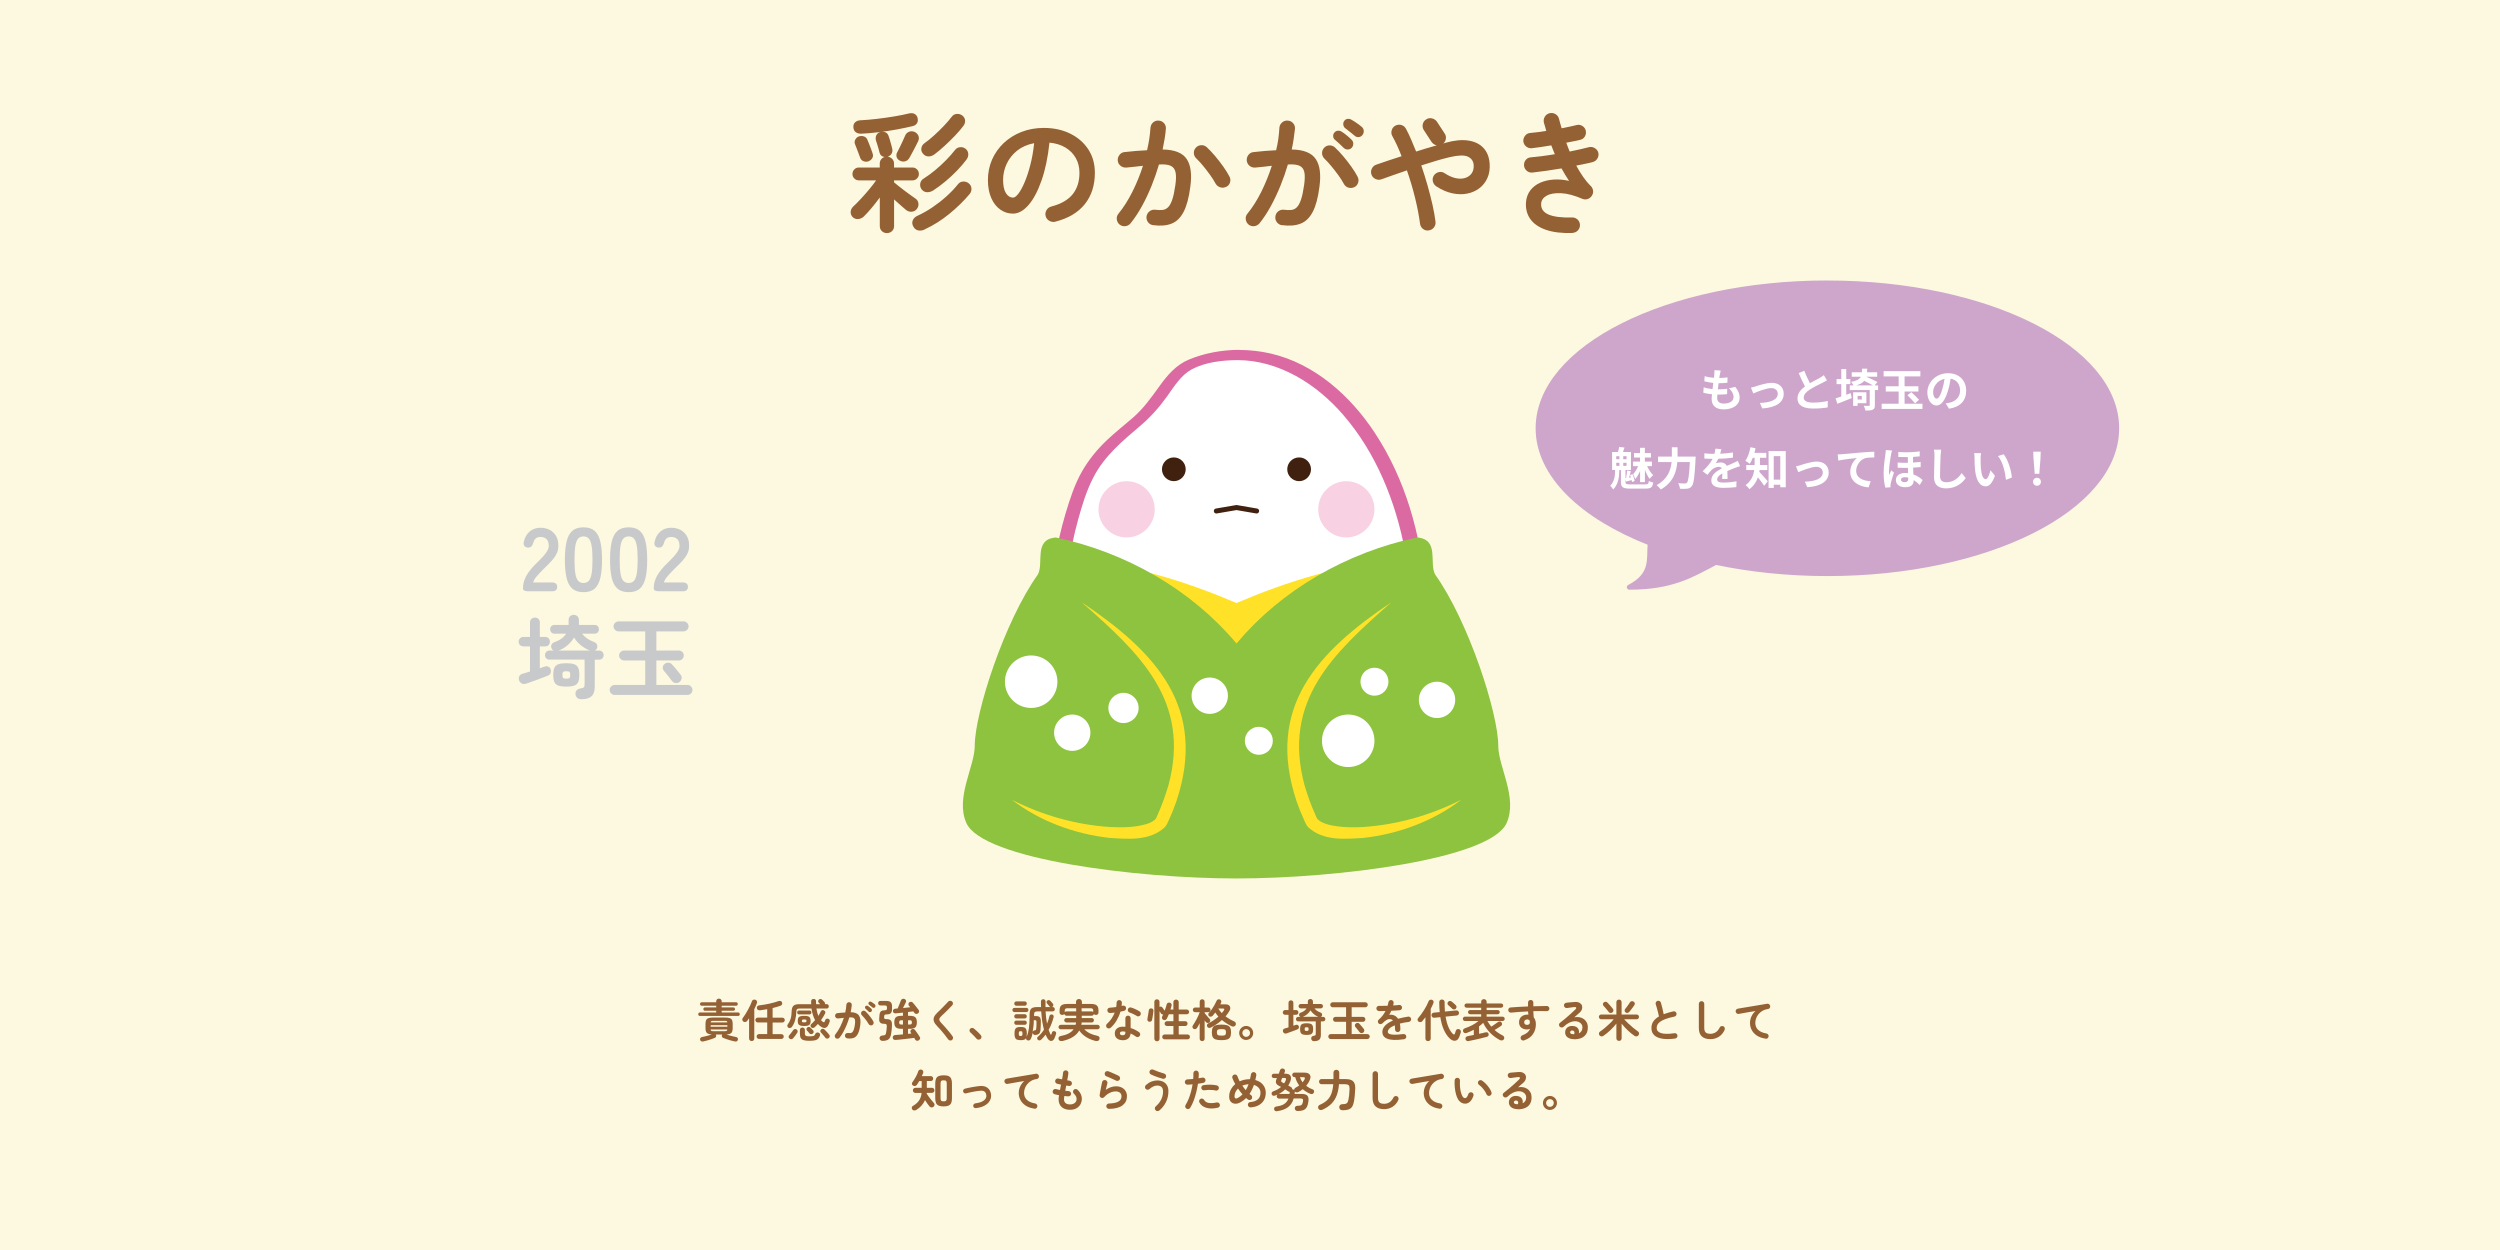<?xml version="1.0" encoding="UTF-8"?><svg xmlns="http://www.w3.org/2000/svg" viewBox="0 0 600 300"><defs><style>.c{fill:#cea6cc;stroke:#cea6cc;}.c,.d{stroke-linecap:round;stroke-linejoin:round;stroke-width:1.2px;}.d{fill:none;stroke:#40210f;}.e{fill:#f8d2e2;}.e,.f,.g,.h,.i,.j,.k,.l,.m{stroke-width:0px;}.f{fill:#40210f;}.g{fill:#c8c9ca;}.h{fill:#db6aa3;}.i{fill:#8dc33e;}.j{fill:#946134;}.k{fill:#fdf9e0;}.l{fill:#fff;}.m{fill:#ffe228;}</style></defs><g id="a"><rect class="k" width="600" height="300"/></g><g id="b"><path class="c" d="M438.57,67.91c-38.34,0-69.42,15.61-69.42,34.87,0,11.21,10.55,21.18,26.91,27.56-.39,3.75.88,7.52-5.02,10.59,10.19,0,14.9-2.88,20.74-5.97,8.25,1.73,17.3,2.7,26.8,2.7,38.34,0,69.42-15.61,69.42-34.87s-31.08-34.87-69.42-34.87Z"/><path class="j" d="M212.86,55.95c-.46,0-.86-.16-1.2-.47s-.51-.73-.51-1.25v-6.83c-.62.85-1.28,1.7-1.98,2.53s-1.33,1.52-1.89,2.06c-.37.35-.83.55-1.37.58s-.99-.15-1.34-.55c-.31-.37-.45-.78-.41-1.23.04-.45.23-.84.56-1.17.54-.5,1.16-1.12,1.86-1.87.7-.75,1.38-1.52,2.04-2.32.67-.8,1.22-1.51,1.65-2.14h-4.15c-.42,0-.78-.15-1.08-.45s-.45-.66-.45-1.08c0-.44.15-.81.45-1.11.3-.3.66-.45,1.08-.45h5.02v-.9c0-.42.11-.77.33-1.05.22-.28.49-.47.83-.58-.64-.06-1.05-.42-1.22-1.06-.04-.23-.12-.53-.23-.9-.11-.38-.23-.75-.34-1.14-.11-.38-.21-.69-.3-.92-.1-.46-.06-.86.12-1.22.19-.35.48-.59.87-.72.48-.12.9-.11,1.28.03.37.15.63.45.78.9.08.21.18.52.3.92s.23.81.34,1.2.19.7.23.91c.1.44.06.83-.14,1.19s-.51.6-.95.75c.42.04.77.21,1.08.52.3.3.45.69.45,1.17v.9h4.43c.42,0,.77.15,1.08.45.3.3.45.67.45,1.11s-.15.77-.45,1.08c-.3.3-.66.45-1.08.45h-4.43v.47c.29.25.67.56,1.12.92.46.37.94.74,1.45,1.12s.99.74,1.44,1.06c.45.32.81.58,1.08.76.42.27.67.64.75,1.12.08.48-.02.93-.31,1.34-.31.44-.73.68-1.25.73-.52.05-.99-.09-1.4-.42-.33-.27-.76-.64-1.29-1.11s-1.06-.94-1.58-1.42v6.36c0,.52-.17.94-.5,1.25s-.74.47-1.22.47ZM206.65,32.08c-.48.02-.89-.09-1.25-.34s-.55-.64-.59-1.19c-.04-.5.1-.9.42-1.2.32-.3.73-.46,1.23-.48,1.25-.06,2.58-.18,3.99-.34,1.41-.17,2.8-.36,4.17-.59s2.55-.47,3.57-.72c.52-.12.97-.08,1.34.14.38.22.6.54.69.95.12.52.07.95-.16,1.29-.23.34-.57.57-1.03.67-1.12.27-2.39.54-3.79.8-1.4.26-2.85.48-4.34.66s-2.91.3-4.26.36ZM208.49,38.7c-.42.15-.82.15-1.22,0-.4-.14-.68-.44-.84-.87-.08-.25-.2-.57-.36-.97-.16-.4-.31-.79-.45-1.19-.15-.4-.27-.71-.37-.94-.19-.42-.19-.81,0-1.19.19-.37.46-.63.81-.78.44-.14.86-.16,1.26-.03s.69.4.86.81c.1.25.24.59.41,1.01.17.43.33.84.48,1.25.16.41.27.72.33.95.17.42.16.8-.02,1.15-.18.35-.47.61-.89.78ZM215.98,38.57c-.44-.23-.7-.54-.8-.92s-.05-.74.14-1.08c.17-.31.37-.71.61-1.2s.48-.99.72-1.51c.24-.52.43-.96.58-1.31.19-.44.49-.74.92-.92.43-.18.87-.17,1.33.02.46.21.77.53.94.95.17.43.14.86-.06,1.29-.19.38-.41.82-.67,1.33-.26.51-.52,1-.78,1.48s-.48.88-.67,1.22c-.25.42-.58.68-1,.79-.42.12-.83.07-1.25-.14ZM221.91,55.08c-.5.25-1.01.32-1.53.22-.52-.1-.92-.42-1.19-.94-.27-.48-.32-.96-.14-1.45.18-.49.57-.87,1.17-1.14,1.19-.54,2.37-1.21,3.54-2,1.17-.79,2.29-1.66,3.35-2.61,1.06-.95,2-1.93,2.81-2.95.31-.4.72-.61,1.22-.64s.95.11,1.34.42c.42.33.64.75.67,1.25.03.5-.12.95-.45,1.34-1.37,1.64-2.99,3.22-4.85,4.74-1.86,1.52-3.84,2.77-5.94,3.74ZM223.94,45.72c-.46.29-.95.43-1.47.41-.52-.02-.96-.26-1.31-.72-.29-.42-.39-.88-.3-1.39s.37-.9.83-1.17c.89-.56,1.81-1.23,2.75-2.01.94-.78,1.81-1.59,2.64-2.43.82-.84,1.52-1.64,2.11-2.39.29-.4.68-.62,1.17-.69.49-.06.93.05,1.33.34.42.31.64.71.69,1.2s-.08.94-.37,1.36c-.65.87-1.41,1.77-2.29,2.68-.88.92-1.81,1.78-2.79,2.6-.98.82-1.97,1.56-2.96,2.2ZM224.28,37.04c-.48.35-.98.52-1.5.5-.52-.02-.96-.26-1.31-.72-.31-.38-.43-.8-.34-1.28.08-.48.32-.86.72-1.15.71-.5,1.48-1.12,2.31-1.87.83-.75,1.63-1.53,2.4-2.34.77-.81,1.39-1.54,1.87-2.18.29-.39.68-.61,1.17-.66.49-.04.93.08,1.33.37.42.31.64.7.69,1.15.04.46-.08.89-.37,1.31-.54.73-1.22,1.52-2.03,2.37-.81.85-1.65,1.68-2.51,2.46-.86.79-1.67,1.47-2.42,2.03Z"/><path class="j" d="M253.29,53.21c-.52.12-1.01.05-1.47-.22-.46-.27-.75-.66-.87-1.15s-.05-.97.22-1.42c.27-.45.66-.73,1.16-.86,2.31-.6,4.01-1.58,5.1-2.93,1.09-1.35,1.64-3.07,1.64-5.15,0-1.31-.29-2.49-.87-3.53-.58-1.04-1.41-1.88-2.48-2.53s-2.36-1.04-3.85-1.19c-.37,3.49-1,6.52-1.89,9.06s-1.92,4.51-3.12,5.9c-1.2,1.38-2.45,2.08-3.76,2.08-1.1,0-2.11-.32-3.03-.97-.92-.64-1.64-1.57-2.17-2.78-.53-1.21-.8-2.65-.8-4.34s.33-3.34.98-4.85c.66-1.51,1.59-2.83,2.79-3.98,1.21-1.14,2.63-2.04,4.26-2.68s3.43-.97,5.38-.97c2.37,0,4.48.45,6.32,1.36,1.84.9,3.29,2.16,4.35,3.77,1.06,1.61,1.59,3.49,1.59,5.63,0,3.02-.81,5.53-2.42,7.54-1.61,2.01-3.97,3.41-7.07,4.2ZM243.12,47.43c.37,0,.81-.32,1.29-.95.49-.63.98-1.53,1.48-2.7.5-1.16.96-2.54,1.37-4.13.42-1.59.73-3.35.94-5.29-1.62.31-2.98.91-4.09,1.79-1.1.88-1.93,1.94-2.5,3.15s-.85,2.49-.87,3.82c0,1.42.22,2.49.67,3.21s1.01,1.09,1.7,1.09Z"/><path class="j" d="M276.79,54.05c-.52-.06-.94-.3-1.25-.7-.31-.41-.44-.87-.38-1.39.08-.52.33-.94.73-1.25.41-.31.86-.44,1.36-.37.67.08,1.25.1,1.75.05.5-.05.94-.27,1.33-.64.38-.37.72-.99,1.01-1.84.29-.85.54-2.03.75-3.53.19-1.31.2-2.33.03-3.07-.17-.74-.56-1.25-1.19-1.53-.62-.28-1.55-.38-2.78-.3-.5,1.71-1.09,3.41-1.78,5.12s-1.45,3.32-2.29,4.85-1.75,2.91-2.73,4.13c-.31.39-.72.63-1.23.7s-.97-.05-1.39-.36c-.4-.33-.63-.75-.7-1.26-.07-.51.06-.96.39-1.36,1.23-1.5,2.34-3.26,3.35-5.27,1.01-2.02,1.86-4.1,2.54-6.24-.65.08-1.31.16-1.98.23-.68.07-1.35.14-2.01.2-.5.04-.95-.09-1.36-.41-.41-.31-.64-.73-.7-1.25-.04-.52.1-.98.42-1.39.32-.41.73-.63,1.23-.67.89-.1,1.8-.19,2.71-.27.92-.07,1.81-.13,2.68-.17.44-1.91.71-3.7.81-5.37.04-.52.25-.95.62-1.29.37-.34.82-.49,1.34-.45.52.02.95.22,1.29.61.34.38.49.84.45,1.36-.06.77-.16,1.57-.3,2.4-.14.83-.3,1.68-.48,2.56,2.85.04,4.77.8,5.77,2.28,1,1.48,1.29,3.71.87,6.71-.33,2.58-.87,4.58-1.61,5.99-.74,1.42-1.71,2.36-2.9,2.82-1.2.47-2.67.59-4.41.36ZM294.32,44.81c-.46.25-.93.3-1.42.16-.49-.14-.87-.44-1.14-.87-.35-.67-.8-1.37-1.34-2.12s-1.1-1.47-1.67-2.17c-.57-.7-1.12-1.29-1.64-1.79-.38-.35-.57-.78-.59-1.28-.02-.5.14-.94.5-1.31.35-.38.78-.57,1.29-.59.51-.02.95.15,1.33.5.67.62,1.34,1.34,2.01,2.14.68.8,1.31,1.62,1.9,2.45.59.83,1.09,1.62,1.48,2.37.27.46.33.94.19,1.44-.15.5-.45.86-.9,1.09Z"/><path class="j" d="M307.68,54.05c-.5-.06-.9-.3-1.22-.7-.31-.41-.44-.87-.37-1.39.06-.52.3-.94.7-1.25.41-.31.87-.44,1.39-.37.64.08,1.22.1,1.73.05.51-.05.95-.27,1.33-.64.38-.37.71-.99,1-1.84.29-.85.54-2.03.75-3.53.19-1.31.2-2.33.05-3.07-.16-.74-.55-1.25-1.17-1.53-.62-.28-1.55-.38-2.78-.3-.5,1.71-1.1,3.41-1.79,5.12-.7,1.71-1.46,3.32-2.29,4.85s-1.74,2.91-2.71,4.13c-.33.39-.75.63-1.25.7s-.96-.05-1.37-.36c-.4-.33-.63-.75-.7-1.26-.07-.51.06-.96.39-1.36,1.23-1.5,2.34-3.26,3.34-5.27,1-2.02,1.84-4.1,2.53-6.24-.64.08-1.31.16-1.98.23-.68.07-1.34.14-1.98.2-.52.04-.98-.09-1.37-.41-.4-.31-.62-.73-.69-1.25-.04-.52.09-.98.41-1.39.31-.41.73-.63,1.25-.67.89-.1,1.8-.19,2.71-.27.92-.07,1.81-.13,2.68-.17.23-.94.41-1.86.53-2.76.12-.91.21-1.77.25-2.61.04-.52.25-.95.64-1.29.38-.34.84-.49,1.36-.45.52.02.95.22,1.29.61.34.38.49.84.45,1.36-.08.77-.19,1.57-.31,2.4-.12.83-.28,1.68-.47,2.56,2.83.04,4.75.8,5.76,2.28s1.3,3.71.89,6.71c-.33,2.58-.87,4.58-1.61,5.99-.74,1.42-1.71,2.36-2.92,2.82-1.21.47-2.68.59-4.43.36ZM325.09,44.88c-.46.25-.94.3-1.44.16-.5-.14-.87-.45-1.12-.9-.35-.67-.8-1.37-1.34-2.11-.54-.74-1.1-1.46-1.67-2.15-.57-.7-1.12-1.29-1.64-1.79-.37-.35-.57-.79-.59-1.29s.15-.95.5-1.33c.35-.38.79-.57,1.29-.58.51,0,.95.16,1.33.52.67.62,1.34,1.34,2.01,2.14.68.8,1.31,1.62,1.9,2.45s1.09,1.62,1.48,2.37c.25.46.31.93.17,1.42-.14.49-.43.86-.89,1.11ZM322.47,35.48c-.27-.27-.61-.6-1.01-.98-.41-.38-.79-.72-1.14-1.01-.21-.19-.33-.45-.36-.78-.03-.33.07-.63.3-.9.23-.27.5-.42.83-.44.32-.02.62.05.89.22.35.21.76.5,1.23.89.47.39.86.73,1.17,1.05.27.27.41.59.41.95s-.12.69-.37.98c-.25.27-.57.41-.95.42s-.71-.12-.98-.39ZM325.09,32.55c-.29-.25-.66-.55-1.11-.9s-.85-.67-1.2-.94c-.21-.19-.34-.45-.39-.78s.03-.63.23-.91c.19-.27.44-.43.76-.48s.63,0,.92.17c.35.19.78.45,1.28.8.5.34.92.66,1.25.95.29.25.45.56.47.94.02.38-.08.71-.31,1-.21.29-.5.46-.89.5-.39.04-.72-.07-1.01-.34Z"/><path class="j" d="M342.9,55.3c-.5.08-.95-.03-1.36-.34-.41-.31-.65-.73-.73-1.25-.23-1.83-.62-3.87-1.17-6.13-.55-2.26-1.21-4.49-1.98-6.69-1.14.4-2.24.77-3.29,1.14-1.05.36-2,.7-2.85,1.01-.48.17-.95.13-1.42-.09-.47-.23-.79-.58-.95-1.06-.17-.48-.14-.95.09-1.42.23-.47.58-.79,1.06-.95.85-.29,1.8-.61,2.84-.97,1.04-.35,2.12-.71,3.24-1.06-.33-.87-.69-1.71-1.06-2.53-.37-.81-.76-1.57-1.15-2.28-.25-.44-.31-.9-.17-1.4.13-.5.43-.87.89-1.12.46-.25.94-.3,1.43-.16.5.15.87.45,1.12.91.42.79.83,1.65,1.23,2.57.41.93.81,1.89,1.2,2.89.85-.27,1.7-.54,2.54-.79.84-.26,1.65-.49,2.42-.7-.52-.1-.94-.37-1.25-.81l-1.84-2.81c-.29-.44-.38-.91-.28-1.42.1-.51.37-.9.81-1.17.42-.29.88-.38,1.39-.26.51.11.91.38,1.2.79l1.84,2.81c.27.39.38.82.31,1.28-.06.46-.27.84-.62,1.15l.72-.22c2.04-.56,3.82-.72,5.33-.48,1.52.24,2.72.83,3.6,1.78.88.95,1.38,2.22,1.48,3.82.08,1.27-.1,2.4-.55,3.4s-1.09,1.81-1.93,2.45c-.84.63-1.82,1.06-2.93,1.28-1.11.22-2.3.19-3.57-.08-1.27-.27-2.54-.82-3.81-1.65-.44-.29-.72-.69-.84-1.19-.12-.5-.05-.97.22-1.4.29-.44.69-.72,1.19-.84.5-.12.97-.04,1.4.25.94.62,1.83,1.02,2.68,1.2.85.18,1.62.16,2.29-.06s1.2-.6,1.56-1.14c.36-.54.51-1.21.45-2-.08-.92-.55-1.57-1.4-1.97-.85-.39-2.29-.35-4.31.12-1,.23-2.08.52-3.26.87-1.17.35-2.38.73-3.6,1.12.54,1.58,1.04,3.18,1.5,4.8.46,1.62.85,3.17,1.19,4.65.33,1.48.57,2.83.72,4.05.06.52-.06.98-.38,1.39-.31.41-.73.64-1.25.7Z"/><path class="j" d="M377.41,55.92c-2.58.08-4.72-.18-6.43-.78-1.71-.6-2.95-1.48-3.74-2.62-.79-1.14-1.12-2.49-1-4.03.1-1.1.45-2.04,1.05-2.82s1.37-1.38,2.34-1.81c.97-.43,2.05-.68,3.24-.76s2.43.02,3.7.31c-.31-.46-.62-.94-.92-1.45-.3-.51-.6-1.02-.89-1.54-1.19.21-2.38.39-3.57.56-1.2.17-2.34.31-3.45.44-.5.04-.94-.1-1.33-.44-.38-.33-.6-.75-.64-1.25-.04-.52.1-.97.42-1.36.32-.38.74-.59,1.26-.61.85-.08,1.77-.19,2.75-.31.98-.12,1.97-.27,2.96-.44-.15-.35-.29-.71-.44-1.06-.15-.35-.28-.71-.41-1.06-.83.15-1.65.28-2.45.39-.8.12-1.54.21-2.23.3-.5.04-.95-.09-1.34-.41-.4-.31-.62-.72-.69-1.22-.04-.5.09-.95.41-1.36.31-.41.72-.63,1.22-.67.54-.04,1.14-.11,1.81-.2.67-.09,1.35-.19,2.06-.3-.08-.35-.18-.69-.28-1.01-.1-.32-.2-.64-.28-.95-.12-.5-.06-.97.2-1.42.26-.45.64-.73,1.14-.86.5-.12.97-.06,1.42.2.45.26.73.64.86,1.14.1.37.2.75.3,1.12.09.37.2.76.33,1.15.67-.12,1.31-.25,1.92-.39.61-.13,1.18-.27,1.7-.39.48-.12.94-.05,1.37.23.44.28.71.66.81,1.14.1.5.03.96-.23,1.39-.26.43-.64.69-1.14.8-.48.1-1,.22-1.56.34s-1.14.24-1.75.34c.12.35.25.71.39,1.06.13.35.28.71.42,1.06.85-.17,1.68-.34,2.48-.53.8-.19,1.53-.36,2.2-.53.48-.1.94-.02,1.37.25.44.27.72.64.84,1.12.1.5.02.96-.25,1.39-.27.43-.64.7-1.12.83-.54.15-1.15.29-1.83.42-.68.13-1.38.28-2.11.42.52.96,1.07,1.86,1.65,2.7.58.84,1.2,1.58,1.84,2.2.31.31.49.69.55,1.12s-.05.84-.3,1.22c-.23.37-.56.63-.98.78-.43.15-.85.13-1.26-.03-1.93-.83-3.64-1.29-5.12-1.36-1.48-.07-2.64.12-3.48.59-.84.47-1.28,1.12-1.33,1.95-.12,2.33,2.34,3.42,7.39,3.28.52-.02.97.14,1.34.48.37.34.57.77.59,1.29.02.52-.15.97-.5,1.34-.35.37-.79.57-1.31.59Z"/><path class="j" d="M167.98,243.83c-.13,0-.23-.04-.3-.12s-.1-.18-.1-.29.03-.22.1-.3c.07-.09.17-.13.3-.13h3.91v-.41h-2.72c-.12,0-.21-.04-.27-.12-.07-.08-.1-.17-.1-.27s.03-.19.1-.28c.06-.09.15-.13.27-.13h2.72v-.4h-3.48c-.13,0-.23-.04-.3-.12-.07-.08-.11-.18-.11-.29s.04-.22.11-.3.17-.13.3-.13h3.48v-.23c0-.2.06-.36.19-.47s.28-.17.46-.17.34.06.47.17.19.27.19.47v.23h3.46c.13,0,.23.04.3.13.07.09.11.19.11.3s-.04.21-.11.29c-.07.08-.17.12-.3.12h-3.46v.4h2.82c.12,0,.22.04.28.13s.1.18.1.28-.03.19-.1.27-.16.12-.28.12h-2.82v.41h3.94c.13,0,.23.04.3.13.07.09.11.19.11.3s-.04.21-.11.29c-.07.08-.17.12-.3.12h-9.17ZM168.82,249.94c-.44.09-.71-.04-.8-.41-.03-.16,0-.3.09-.43.09-.13.22-.2.41-.23.21-.04.45-.08.72-.15.27-.06.54-.13.82-.21s.53-.16.76-.24c-.57-.03-.96-.15-1.18-.38-.22-.22-.32-.59-.32-1.09v-1.13c0-.36.05-.65.16-.86.1-.22.29-.37.55-.46.26-.09.61-.14,1.06-.14h2.98c.45,0,.81.05,1.07.14.26.09.44.25.54.46.1.22.16.5.16.86v1.13c0,.5-.11.87-.32,1.1s-.62.35-1.2.37c.23.08.48.16.76.24s.54.15.81.21c.27.06.5.11.71.15.19.03.33.11.42.23.09.13.12.27.08.43-.09.37-.36.5-.8.41-.25-.05-.55-.12-.89-.22s-.67-.2-1-.31c-.33-.12-.61-.22-.85-.32-.15-.07-.25-.16-.3-.29-.05-.13-.04-.26,0-.39.01-.02.03-.04.04-.06s.02-.04.04-.06h-1.56l.04.06s.02.04.03.06c.05.13.05.26,0,.39-.05.13-.15.23-.3.29-.24.1-.52.21-.85.32s-.66.22-1,.31c-.33.09-.63.17-.88.22ZM170.56,245.38h4c-.01-.17-.07-.28-.17-.32-.1-.04-.28-.06-.56-.06h-2.54c-.27,0-.45.02-.55.06-.1.04-.16.15-.18.32ZM170.56,246.42h4.01v-.38h-4.01v.38ZM171.29,247.49h2.54c.27,0,.46-.02.56-.07.1-.05.15-.16.16-.34h-4c.01.18.07.29.17.34.1.05.29.07.56.07Z"/><path class="j" d="M180.4,249.85c-.17,0-.32-.06-.44-.17-.12-.11-.18-.26-.18-.45v-4.86c-.08.12-.16.24-.24.35s-.16.22-.24.32c-.11.14-.25.22-.43.24-.18.03-.34-.01-.48-.11-.14-.1-.22-.23-.24-.4-.02-.17.01-.31.11-.44.19-.24.39-.53.6-.87s.43-.7.64-1.09c.21-.38.4-.75.57-1.11.17-.36.3-.68.39-.95.06-.19.17-.31.33-.37.15-.06.31-.06.48,0,.17.05.29.15.37.29.08.14.09.3.03.48-.17.47-.38.96-.64,1.49v7.04c0,.19-.06.34-.18.45-.12.11-.27.17-.44.17ZM182.16,249.34c-.16,0-.29-.06-.41-.17-.11-.11-.17-.25-.17-.4,0-.17.06-.3.17-.42.11-.11.25-.17.41-.17h1.97v-2.79h-2.27c-.16,0-.29-.06-.4-.17-.11-.12-.17-.25-.17-.41s.06-.29.17-.41.25-.17.4-.17h2.27v-2.03c-.3.05-.6.1-.89.15-.29.05-.57.09-.85.12-.19.01-.35-.02-.5-.11-.15-.09-.23-.23-.25-.42-.02-.18.02-.33.13-.45.11-.12.27-.19.47-.21.35-.04.73-.09,1.14-.16.41-.07.83-.15,1.25-.24s.82-.19,1.2-.3c.38-.11.71-.21.99-.31.19-.07.36-.08.53-.03.17.05.28.16.33.32.07.2.07.37,0,.51-.08.14-.19.24-.34.3-.55.2-1.19.39-1.91.56v2.31h2.33c.17,0,.3.06.42.17.11.11.17.25.17.41s-.06.29-.17.41c-.11.12-.25.17-.42.17h-2.33v2.79h2.08c.17,0,.3.06.42.17s.17.25.17.42-.06.29-.17.4-.25.17-.42.17h-5.36Z"/><path class="j" d="M189.19,246.63c-.12-.09-.2-.21-.23-.36-.03-.15,0-.29.1-.41.29-.39.52-.83.68-1.32s.24-1.09.25-1.79c.01-.64.16-1.09.43-1.36.27-.26.75-.39,1.43-.39h2.84c0-.1-.01-.21-.02-.31,0-.11,0-.22,0-.32,0-.19.04-.34.14-.45.1-.11.24-.17.42-.18.2,0,.36.04.46.14.1.1.16.24.16.43,0,.12,0,.23,0,.35,0,.12,0,.23.02.35h.98l-.37-.39c-.09-.1-.13-.22-.12-.36.01-.14.07-.25.16-.35.1-.09.22-.15.36-.16.14,0,.27.04.38.14.04.04.11.09.19.17s.16.16.24.24.14.14.17.17c.06.07.11.15.13.25s.02.19-.02.28h.43c.17,0,.29.05.38.15.09.1.13.22.13.37s-.04.27-.13.37c-.09.11-.22.16-.38.16h-2.46c.1.69.26,1.27.46,1.76.23-.36.42-.71.57-1.05.07-.17.18-.27.33-.32s.3-.03.45.05c.17.07.27.18.31.32s.03.28-.04.43c-.14.27-.29.53-.45.8-.17.27-.34.53-.53.79.14.17.3.31.46.42.21.15.36.11.44-.12.01-.04.03-.09.05-.14.02-.05.04-.1.06-.15.05-.14.14-.25.28-.32s.28-.07.44-.02c.15.05.26.14.33.27.07.13.08.28.02.44-.04.11-.08.22-.13.35-.05.12-.1.24-.15.35-.41.89-1.03,1.04-1.86.46-.24-.17-.47-.37-.69-.62-.13.14-.26.27-.38.41s-.25.26-.38.37c-.12.12-.27.18-.43.19s-.31-.05-.43-.19c-.11-.12-.16-.25-.15-.39,0-.15.07-.27.18-.36.15-.13.31-.28.46-.44.16-.16.31-.33.46-.51-.2-.36-.38-.77-.52-1.23-.15-.46-.26-.98-.35-1.56h-2.75c-.35,0-.59.05-.7.16-.12.11-.18.31-.18.61-.02.69-.12,1.35-.28,1.99-.17.63-.44,1.2-.81,1.68-.1.13-.24.21-.41.24-.17.03-.33,0-.47-.1ZM189.48,249.26c-.12-.1-.18-.23-.21-.38s.02-.28.13-.4c.09-.1.2-.23.32-.38.12-.16.24-.31.36-.47.12-.16.21-.29.28-.39.1-.14.22-.23.37-.26.15-.03.29,0,.44.08.13.08.22.2.26.35.04.15.01.3-.09.44-.13.2-.29.43-.47.69-.19.26-.36.47-.52.64-.12.14-.26.21-.42.23-.17.02-.32-.03-.45-.15ZM191.79,243.46c-.15,0-.27-.05-.35-.14s-.12-.21-.12-.33c0-.14.04-.25.12-.34.08-.09.2-.13.35-.13h2.47c.16,0,.28.04.36.13.08.09.12.2.12.34s-.04.24-.12.33c-.08.09-.2.14-.36.14h-2.47ZM193,246.24c-.4,0-.71-.04-.93-.11-.23-.08-.39-.2-.48-.38-.09-.18-.13-.42-.13-.73s.04-.56.13-.74c.09-.18.25-.3.48-.37.23-.07.54-.11.93-.11s.72.04.94.11c.22.07.38.2.47.37.09.18.14.42.14.74s-.04.55-.14.73c-.09.18-.25.3-.47.38-.22.08-.54.11-.94.11ZM194.33,249.8c-.61,0-1.08-.05-1.42-.15-.34-.1-.58-.27-.72-.51s-.21-.58-.21-1.01v-.92c0-.19.06-.33.18-.44.12-.1.26-.16.42-.16s.31.05.42.16.17.25.17.44v.79c0,.2.03.34.09.45.06.1.17.18.34.21.17.04.42.06.76.06s.57-.02.73-.05c.16-.03.28-.09.36-.17.08-.08.15-.2.22-.35.06-.16.17-.27.32-.32.15-.06.31-.05.46,0,.16.06.27.16.33.29s.07.28.01.44c-.11.3-.25.54-.42.72-.17.18-.41.31-.73.39-.32.08-.76.12-1.32.12ZM193,245.36c.22,0,.37-.02.44-.05.07-.04.11-.13.11-.29s-.04-.25-.11-.29c-.07-.04-.22-.06-.44-.06s-.36.02-.43.06-.11.13-.11.29.04.26.11.29c.07.04.22.05.43.05ZM195.05,248.08c-.12.09-.25.13-.41.12s-.29-.08-.4-.21c-.07-.09-.17-.21-.29-.36s-.22-.26-.3-.33c-.09-.1-.13-.22-.1-.37.03-.14.1-.26.21-.35.12-.09.25-.13.38-.12.13,0,.26.07.37.18.09.08.19.18.31.31.12.13.22.24.31.33.12.13.17.27.15.42-.01.15-.09.28-.24.38ZM198.9,249.15c-.13.1-.28.14-.44.12-.17-.02-.29-.09-.39-.22-.07-.11-.17-.24-.3-.39-.13-.15-.26-.31-.4-.47-.14-.16-.26-.3-.37-.41-.1-.1-.14-.22-.12-.37.02-.14.09-.26.2-.36.12-.1.26-.15.41-.15s.28.06.4.18c.11.11.24.24.38.4.15.16.29.32.43.47.14.15.25.29.32.39.1.12.14.26.12.41-.02.15-.09.28-.23.39Z"/><path class="j" d="M203.34,249.2c-.17-.02-.31-.1-.42-.24-.11-.14-.15-.3-.13-.48s.1-.32.24-.43c.14-.11.3-.15.48-.13.22.03.42.03.6.02.18-.02.33-.09.46-.22s.25-.34.35-.64c.1-.3.19-.7.26-1.22.06-.45.07-.81.02-1.06-.05-.26-.19-.43-.4-.53-.22-.1-.54-.13-.96-.1-.17.59-.38,1.18-.62,1.77s-.51,1.15-.79,1.68c-.29.53-.6,1.01-.94,1.43-.12.14-.26.22-.43.24-.17.02-.33-.02-.47-.12-.14-.12-.22-.26-.24-.44-.03-.18.02-.33.13-.47.42-.52.81-1.13,1.16-1.82.35-.7.64-1.42.88-2.16-.22.03-.45.06-.69.08-.23.02-.46.05-.69.07-.18.02-.34-.03-.48-.14s-.22-.25-.24-.43c-.01-.18.03-.34.14-.48.11-.14.25-.22.43-.23.31-.04.62-.07.94-.09.32-.02.63-.04.93-.06.08-.32.14-.64.18-.96s.07-.61.09-.9c.01-.18.09-.33.22-.45.13-.12.29-.17.47-.16.18,0,.33.08.45.21.12.13.17.29.16.47-.03.27-.07.54-.11.83-.04.29-.1.58-.16.89.98.01,1.64.28,1.99.79.35.51.45,1.29.31,2.32-.12.89-.3,1.58-.56,2.07s-.59.82-1.01.98c-.42.16-.93.2-1.53.12ZM209.36,246.02c-.16.09-.32.11-.5.05s-.3-.15-.39-.31c-.12-.23-.28-.47-.46-.73-.19-.25-.38-.5-.58-.74-.2-.24-.39-.45-.57-.62-.13-.12-.2-.27-.21-.45,0-.18.05-.33.17-.46.12-.13.27-.2.45-.2.18,0,.33.06.46.18.23.22.46.46.7.74.23.28.45.56.66.85.21.29.38.56.51.82.09.16.11.32.06.49s-.15.3-.31.38ZM208.46,242.77c-.09-.09-.21-.21-.35-.34-.14-.13-.27-.25-.39-.35-.07-.06-.11-.15-.12-.27-.01-.12.02-.22.1-.31.08-.09.17-.14.29-.15.11,0,.21.02.31.08.12.07.26.17.43.31.16.13.3.25.4.36.09.09.14.2.14.33s-.04.24-.13.34c-.09.09-.2.14-.33.15s-.25-.04-.34-.13ZM209.36,241.76c-.1-.09-.23-.19-.38-.31-.15-.12-.29-.23-.42-.32-.07-.06-.12-.16-.13-.27-.02-.11,0-.22.08-.31.06-.09.15-.15.26-.17s.22,0,.32.06c.12.06.27.16.44.28s.32.23.43.33c.1.09.16.19.16.32s-.03.25-.11.35c-.07.1-.17.16-.31.17-.13.01-.25-.03-.35-.12Z"/><path class="j" d="M211.81,249.81c-.2,0-.37-.06-.5-.17-.13-.11-.2-.26-.22-.45,0-.17.04-.31.15-.44.11-.13.26-.2.46-.21.26-.02.45-.05.57-.09.12-.04.21-.1.26-.19.05-.09.1-.23.13-.41.04-.2.07-.42.1-.67.03-.25.05-.51.07-.77.01-.29-.02-.49-.1-.57-.08-.09-.28-.13-.58-.13-.42,0-.73-.1-.92-.3-.2-.2-.27-.57-.21-1.12.01-.12.02-.23.03-.35,0-.11.01-.22.02-.32.04-.43.16-.73.35-.9s.48-.25.86-.25c.22,0,.37-.03.46-.1.09-.06.13-.18.13-.35v-.25c0-.17-.04-.29-.12-.36-.08-.07-.22-.1-.43-.1h-1c-.18,0-.32-.05-.42-.16-.1-.11-.15-.24-.15-.39s.05-.27.15-.38c.1-.11.24-.16.42-.16h1.34c.51,0,.88.1,1.1.3.22.2.33.54.33,1.02v.62c0,.48-.1.82-.3,1.01-.2.19-.53.29-.97.29-.22,0-.38.03-.46.08-.08.05-.13.15-.14.29,0,.05-.01.1-.02.16,0,.05,0,.1-.02.15,0,.17.03.28.1.35.08.07.23.1.47.1.5,0,.85.1,1.05.31s.28.55.27,1.04c0,.42-.03.83-.07,1.21-.04.39-.08.73-.14,1.04-.11.63-.33,1.06-.66,1.29s-.81.34-1.43.34ZM220.51,249.69c-.15.09-.31.12-.48.09-.17-.03-.3-.13-.39-.29-.03-.06-.06-.12-.1-.19-.04-.07-.08-.14-.13-.21-.28.04-.62.09-1.01.13-.39.05-.8.1-1.23.15s-.83.1-1.23.13-.73.07-1.01.09c-.19.01-.34-.03-.47-.12s-.2-.24-.21-.43c-.01-.17.03-.31.14-.43.11-.12.25-.19.43-.2.23-.01.51-.04.84-.07s.68-.06,1.05-.09v-1.33h-.39c-.62,0-1.05-.12-1.31-.35-.25-.23-.38-.64-.38-1.22s.13-.99.38-1.21c.25-.23.69-.34,1.31-.34h.39v-.77c-.34.04-.66.07-.98.1-.31.03-.58.06-.8.08-.18.01-.33-.03-.44-.13-.12-.1-.18-.23-.19-.4,0-.16.04-.3.15-.41s.24-.18.41-.18c.08-.01.17-.02.26-.03.1,0,.2-.01.31-.02.05-.12.11-.27.19-.45.08-.18.15-.37.23-.56.08-.19.15-.37.21-.52.06-.16.11-.28.13-.36.07-.19.19-.32.35-.39s.33-.08.5-.03c.17.07.29.17.37.32.07.15.07.31,0,.48-.07.14-.17.35-.31.63-.13.27-.26.53-.38.77.29-.04.59-.07.89-.1.3-.03.57-.06.83-.09-.05-.08-.1-.15-.16-.22s-.1-.12-.15-.17c-.09-.12-.13-.25-.11-.41s.09-.29.21-.38c.12-.09.25-.13.41-.13s.3.06.41.18c.13.14.29.32.47.55s.36.46.54.69c.18.23.31.41.42.54.1.14.13.3.09.46-.04.16-.13.29-.29.39-.14.09-.29.12-.45.09-.17-.03-.3-.12-.4-.26-.03-.05-.07-.11-.11-.16-.04-.06-.09-.12-.13-.18-.18.02-.38.04-.59.07-.21.03-.43.05-.67.08v.92h.43c.62,0,1.05.11,1.31.34.25.23.38.63.38,1.21s-.13.99-.38,1.22c-.25.23-.69.35-1.31.35h-.43v1.21c.14-.01.29-.03.42-.05.14-.02.27-.03.39-.04-.05-.08-.1-.15-.15-.21-.09-.13-.11-.27-.08-.42.04-.15.12-.27.25-.36.13-.08.27-.11.43-.1.16.01.29.09.4.23.1.13.23.3.38.52s.3.43.44.64c.14.21.25.38.32.5.1.15.13.3.08.46s-.15.28-.31.37ZM216.35,245.88h.36v-1.01h-.36c-.21,0-.35.03-.43.1s-.11.2-.11.41.04.34.11.41.22.1.43.1ZM217.93,245.88h.39c.21,0,.35-.03.42-.1s.11-.2.11-.41-.04-.34-.11-.41-.21-.1-.42-.1h-.39v1.01Z"/><path class="j" d="M228.48,249.61c-.14.1-.31.13-.49.1-.18-.03-.32-.12-.42-.25-.25-.35-.52-.72-.83-1.1-.31-.38-.61-.75-.91-1.1-.3-.35-.58-.65-.82-.89-.42-.42-.71-.81-.85-1.18-.14-.37-.14-.73.01-1.1.15-.36.45-.75.9-1.17.15-.14.33-.31.55-.52.21-.21.44-.43.67-.67s.47-.47.69-.71c.22-.24.42-.45.6-.64.12-.13.28-.2.46-.2.18,0,.34.06.47.18.13.12.2.26.2.45s-.06.34-.18.47c-.25.27-.53.56-.84.87-.31.31-.6.6-.89.88s-.54.51-.75.7c-.28.26-.47.48-.56.66s-.09.37,0,.55.26.4.51.67c.24.25.52.55.84.91.31.35.63.72.94,1.1.32.38.59.75.83,1.09.11.14.15.3.11.48s-.12.33-.26.43Z"/><path class="j" d="M235.29,249.37c-.14.11-.29.16-.47.15-.18-.02-.33-.1-.45-.23-.11-.13-.25-.29-.43-.48-.18-.19-.37-.38-.56-.57s-.36-.35-.5-.47c-.12-.11-.18-.25-.2-.42-.02-.17.03-.32.15-.44.12-.12.26-.19.43-.21.16-.01.31.03.45.13.16.12.34.28.56.47.21.2.42.39.63.6.21.21.37.38.49.54.12.14.18.29.16.47-.01.18-.09.33-.24.45Z"/><path class="j" d="M243.48,242.9c-.16,0-.28-.05-.37-.15-.09-.1-.13-.22-.13-.36s.04-.25.13-.35c.09-.1.21-.15.37-.15h2.85c.15,0,.27.05.36.15s.13.21.13.35-.04.26-.13.36c-.09.1-.21.15-.36.15h-2.85ZM243.91,244.43c-.15,0-.27-.05-.36-.15-.09-.1-.13-.22-.13-.36,0-.14.04-.26.13-.36.09-.1.21-.15.36-.15h2.02c.16,0,.28.05.37.15.09.1.13.22.13.36s-.04.26-.13.36c-.09.1-.21.15-.37.15h-2.02ZM243.91,245.96c-.15,0-.27-.05-.36-.15-.09-.1-.13-.22-.13-.36s.04-.25.13-.36c.09-.1.21-.15.36-.15h2.02c.16,0,.28.05.37.15.09.1.13.22.13.36s-.04.26-.13.36c-.09.1-.21.15-.37.15h-2.02ZM243.93,241.38c-.16,0-.28-.05-.37-.16-.09-.1-.13-.22-.13-.36,0-.14.04-.27.13-.37.09-.1.21-.15.37-.15h1.99c.17,0,.29.05.38.15.09.1.13.22.13.37s-.04.26-.13.36c-.09.11-.22.16-.38.16h-1.99ZM246.56,249.67c-.12-.04-.2-.12-.25-.21-.05-.1-.07-.21-.06-.32-.09.19-.25.32-.45.39-.21.08-.49.11-.84.11-.38,0-.68-.05-.9-.14s-.37-.26-.45-.49c-.09-.23-.13-.55-.13-.96s.04-.74.13-.97c.09-.23.24-.38.45-.48.22-.09.51-.13.9-.13s.69.04.9.13c.21.09.36.25.45.48.09.23.13.55.13.97,0,.31-.02.57-.06.79.27-.61.45-1.31.56-2.08.1-.78.16-1.69.16-2.74v-.62c0-.45.06-.79.19-1.04.13-.25.32-.42.59-.52.27-.1.62-.15,1.05-.15h.92c0-.21-.01-.42-.02-.65,0-.22,0-.45,0-.68,0-.17.05-.3.16-.4.11-.1.24-.15.39-.15s.29.05.39.16.16.24.16.4c0,.22-.01.45-.01.67v.65h1.17c-.09-.04-.16-.09-.21-.16-.04-.06-.1-.13-.18-.22-.08-.09-.16-.18-.24-.28-.08-.09-.14-.17-.18-.22-.09-.1-.12-.22-.1-.36.02-.14.08-.25.19-.32.12-.09.24-.12.38-.1.14.02.26.08.35.18.04.04.1.11.18.2l.24.27c.08.09.14.16.17.2.09.12.13.25.11.39-.02.14-.08.26-.2.36-.03.03-.07.05-.11.06h.15c.17,0,.29.05.38.15.09.1.13.22.13.37s-.04.27-.13.37c-.09.1-.22.15-.38.15h-1.7c.03.55.07,1.07.13,1.56.06.49.13.96.21,1.39.12-.29.23-.58.33-.88.1-.3.18-.61.25-.92.04-.17.12-.28.25-.35s.27-.08.41-.04c.14.04.25.11.31.23s.08.26.03.42c-.14.53-.3,1.04-.5,1.56s-.43,1-.7,1.47c.12.35.26.69.42,1.02.05.09.1.14.15.13.05,0,.09-.05.12-.15.03-.07.05-.14.08-.21s.04-.13.06-.2c.04-.12.12-.21.24-.26s.25-.06.41,0c.12.04.21.12.28.21.06.1.07.23.04.38-.04.16-.09.34-.16.53-.07.2-.15.39-.23.58-.12.27-.28.45-.47.55s-.4.11-.61.02c-.21-.09-.4-.27-.58-.54-.09-.14-.17-.28-.24-.43-.08-.15-.15-.31-.23-.49-.16.22-.33.44-.51.64s-.37.4-.57.59c-.12.11-.25.16-.41.16-.16,0-.29-.06-.39-.17-.1-.1-.15-.22-.15-.36s.06-.25.17-.34c.28-.24.54-.5.79-.79.24-.29.47-.59.68-.92-.16-.58-.29-1.24-.41-1.97-.11-.73-.2-1.54-.25-2.41h-.94c-.27,0-.47.05-.59.15-.12.1-.18.3-.18.61v.35h.39c.45,0,.76.09.95.27s.28.49.28.93c0,.35,0,.72-.02,1.1s-.03.73-.06,1.05c-.04.42-.17.72-.37.9-.21.18-.5.28-.89.29-.14,0-.27-.03-.39-.11-.12-.08-.18-.2-.19-.36v-.04s0-.07,0-.09c-.06.3-.14.59-.22.85-.08.27-.18.51-.29.73-.07.15-.18.25-.33.31s-.3.06-.44,0ZM244.95,248.64c.19,0,.31-.04.36-.11.05-.07.08-.23.08-.47,0-.23-.03-.38-.08-.46-.05-.08-.17-.11-.36-.11s-.31.04-.36.11c-.05.08-.08.23-.08.46,0,.24.03.4.08.47.05.07.17.11.36.11ZM247.86,247.62c.07-.18.19-.29.37-.31.17-.02.29-.06.35-.11.06-.05.1-.17.12-.35.03-.18.05-.42.05-.72,0-.3.01-.58.01-.86,0-.17-.03-.28-.09-.34-.06-.06-.17-.09-.35-.09h-.21c0,.53-.03,1.02-.08,1.47-.05.46-.11.89-.19,1.29Z"/><path class="j" d="M254.93,249.83c-.2.04-.38.03-.55-.03-.16-.06-.27-.2-.33-.4-.05-.19-.03-.35.07-.5.1-.15.25-.24.45-.26.73-.13,1.35-.33,1.86-.59.51-.26.92-.6,1.23-1.02h-3.09c-.14,0-.27-.05-.37-.16-.1-.1-.16-.23-.16-.37,0-.15.05-.28.16-.38.1-.1.23-.16.37-.16h3.57c.03-.09.05-.18.07-.28s.03-.19.04-.29h-2.31c-.14,0-.27-.05-.37-.16-.1-.1-.16-.23-.16-.37s.05-.27.16-.37c.1-.1.23-.16.37-.16h2.34v-.56h-2.33c-.12,0-.23-.04-.33-.12-.1-.08-.16-.18-.19-.29-.11.15-.28.23-.51.23-.17,0-.32-.05-.44-.16-.12-.11-.18-.26-.18-.44v-.48c0-.56.13-.96.41-1.2.27-.24.73-.36,1.39-.36h2.14v-.52c0-.19.07-.35.21-.48.14-.13.3-.19.5-.19s.36.07.5.19c.14.13.21.29.21.48v.52h2.18c.66,0,1.12.12,1.39.36.27.24.41.64.41,1.2v.48c0,.19-.06.33-.18.44-.12.11-.27.16-.44.16-.22,0-.38-.07-.5-.21-.03.11-.09.2-.18.28s-.2.11-.32.11h-2.4v.56h2.4c.14,0,.27.05.37.16.1.1.15.23.15.37s-.05.27-.15.37c-.1.11-.22.16-.37.16h-2.42c0,.09-.02.19-.03.28-.01.09-.03.19-.05.28h3.89c.14,0,.27.05.37.16.1.11.16.23.16.38,0,.14-.05.27-.16.37-.1.11-.23.16-.37.16h-3.18c.34.37.77.69,1.31.96.53.27,1.15.47,1.85.62.19.04.33.12.42.26.09.14.12.3.08.49-.05.22-.17.37-.36.44-.19.07-.38.08-.59.04-.53-.12-1.04-.3-1.53-.53-.5-.23-.95-.52-1.36-.85-.41-.34-.75-.71-1.03-1.13-.35.61-.86,1.13-1.53,1.55-.67.42-1.5.74-2.5.97ZM255.55,242.91c.09-.12.22-.18.4-.18h2.33v-.75h-2.04c-.27,0-.45.04-.55.12-.1.08-.15.22-.15.43v.38ZM262.37,242.89v-.36c0-.2-.05-.34-.15-.43-.1-.08-.28-.12-.55-.12h-2.08v.75h2.4c.15,0,.28.05.39.16Z"/><path class="j" d="M266.57,246.66c-.14.12-.29.17-.47.17s-.33-.06-.45-.18c-.13-.13-.19-.29-.19-.47s.07-.33.21-.45c.41-.37.77-.79,1.09-1.25.31-.47.57-.95.77-1.46-.19.03-.38.05-.57.06-.18.02-.36.03-.52.04-.19,0-.35-.05-.47-.16-.13-.12-.2-.27-.21-.48,0-.18.05-.33.16-.45.11-.12.27-.18.47-.19.23-.01.47-.04.73-.06.25-.03.51-.06.77-.1.04-.17.06-.33.07-.51s.02-.34.02-.5c0-.18.06-.33.18-.46.12-.13.27-.19.45-.19s.33.06.46.19c.13.12.19.28.18.46,0,.24-.03.5-.06.77.05-.01.1-.03.15-.04.05-.01.09-.02.13-.03.18-.04.35-.02.5.06.15.09.24.22.28.41.04.18,0,.34-.09.49-.1.14-.23.24-.4.28-.12.03-.25.06-.39.09-.15.03-.3.06-.46.09-.22.76-.54,1.47-.93,2.14-.4.67-.87,1.24-1.4,1.72ZM269.44,249.65c-.55,0-1-.14-1.36-.42s-.53-.69-.53-1.22c0-.49.17-.88.52-1.17.35-.29.81-.44,1.39-.44.22,0,.42,0,.63.03v-2.04c0-.19.06-.34.18-.46.12-.12.27-.18.45-.18s.33.06.45.18c.12.12.18.28.18.46v2.33c.39.12.76.27,1.11.45.35.18.66.36.92.55.14.11.23.25.26.43.03.18-.01.34-.12.48-.1.14-.24.23-.42.26-.18.03-.34,0-.48-.11-.17-.14-.37-.27-.59-.39-.22-.13-.45-.24-.69-.35-.04.53-.23.93-.55,1.2-.32.28-.78.42-1.37.42ZM269.43,248.46c.24,0,.41-.05.51-.16.1-.11.15-.27.15-.5v-.18c-.12-.03-.23-.05-.34-.06-.11,0-.22-.02-.32-.02-.22,0-.39.04-.49.12-.1.08-.16.2-.16.34,0,.14.05.25.15.33.1.08.27.12.5.12ZM272.8,243.8c-.23-.14-.5-.29-.82-.44-.31-.15-.59-.26-.83-.33-.17-.06-.29-.16-.39-.3-.09-.14-.12-.3-.08-.47.04-.17.13-.31.29-.4.15-.09.32-.11.49-.06.22.06.45.14.71.25.26.11.51.22.75.35.24.12.44.24.6.35.14.09.23.23.26.41.03.18,0,.35-.1.5-.09.14-.23.23-.41.26-.18.03-.34,0-.49-.09Z"/><path class="j" d="M275.8,245.22c-.17-.04-.29-.12-.36-.24-.07-.12-.09-.26-.07-.41.03-.15.07-.36.11-.63s.09-.54.14-.81c.04-.27.07-.49.09-.65.02-.17.1-.29.22-.38s.28-.12.45-.09c.15.03.27.1.35.2.08.1.11.24.1.42-.02.2-.05.44-.09.72-.04.28-.08.55-.13.81s-.09.48-.12.64c-.03.14-.11.26-.25.34s-.28.11-.43.08ZM277.66,249.9c-.17,0-.32-.06-.44-.17-.12-.12-.18-.27-.18-.45v-8.83c0-.19.06-.34.18-.45.12-.12.27-.17.44-.17s.32.06.44.17.18.27.18.45v1.21c.11-.07.23-.09.36-.07.13.02.23.08.31.18.07.09.17.23.29.4.12.17.21.31.28.4.11-.28.21-.55.29-.82.09-.26.15-.48.18-.66.04-.19.14-.32.28-.4.14-.08.31-.1.49-.05.16.04.28.13.36.25.08.12.1.27.06.45-.04.15-.08.31-.12.46-.04.16-.09.32-.15.49h.7v-1.76c0-.2.06-.35.19-.46s.28-.17.45-.17.32.06.45.17.19.27.19.46v1.76h1.92c.16,0,.29.06.41.17s.17.25.17.4-.06.29-.17.4c-.11.11-.25.16-.41.16h-1.92v1.66h1.54c.17,0,.3.06.42.17.11.11.17.25.17.42s-.06.29-.17.4c-.11.11-.25.17-.42.17h-1.54v2.03h2.12c.16,0,.29.06.41.17s.17.25.17.42-.06.29-.17.41-.25.17-.41.17h-5.5c-.16,0-.3-.06-.41-.17-.12-.12-.17-.25-.17-.41,0-.17.06-.3.17-.42.11-.11.25-.17.41-.17h2.11v-2.03h-1.54c-.16,0-.29-.06-.41-.17s-.17-.25-.17-.4c0-.17.06-.3.17-.42s.25-.17.41-.17h1.54v-1.66h-1.1c-.17.42-.32.76-.47,1.04-.08.15-.2.26-.37.33s-.34.06-.51-.04c-.14-.08-.24-.2-.29-.35s-.03-.3.05-.45c.04-.06.07-.14.11-.22.04-.08.08-.17.12-.26-.09,0-.19,0-.28-.04s-.17-.1-.23-.19c-.04-.06-.09-.14-.16-.24-.07-.11-.13-.21-.2-.31v6.6c0,.19-.06.34-.18.45s-.27.17-.44.17Z"/><path class="j" d="M288.51,249.86c-.17,0-.3-.05-.42-.16-.11-.11-.17-.25-.17-.43v-3.71c-.12.22-.23.43-.33.63-.11.19-.21.36-.3.51s-.22.24-.38.28c-.16.04-.32.02-.46-.07-.14-.08-.22-.2-.26-.36s0-.3.09-.43c.14-.19.28-.43.44-.7.16-.27.32-.56.48-.86s.3-.59.43-.88c.13-.28.23-.54.3-.75h-1.09c-.17,0-.31-.06-.41-.17-.1-.11-.15-.24-.15-.39s.05-.29.15-.4c.1-.11.24-.16.41-.16h1.09v-1.38c0-.19.06-.33.17-.44s.25-.16.42-.16.31.05.42.16.17.25.17.44v1.38h.86c.17,0,.31.05.41.16s.15.24.15.4-.05.28-.15.39-.24.17-.41.17h-.86v.21c.1.12.22.27.37.45.14.18.29.35.44.52.15.17.27.3.36.4.12.12.18.26.18.43s-.07.31-.19.43c-.12.12-.27.17-.43.15-.17-.01-.3-.08-.41-.21-.04-.05-.09-.11-.15-.18-.05-.07-.11-.14-.17-.21v4.36c0,.18-.06.32-.17.43-.12.11-.25.16-.42.16ZM290.61,246.62c-.17.08-.33.1-.5.07-.17-.03-.3-.13-.38-.3-.07-.14-.08-.29-.04-.45.05-.16.15-.27.3-.34.42-.2.84-.44,1.26-.72.42-.28.81-.57,1.17-.89-.14-.16-.27-.32-.39-.48-.12-.16-.24-.33-.36-.51-.2.29-.41.55-.62.78-.12.12-.26.2-.43.22s-.32-.01-.44-.11c-.12-.1-.18-.23-.19-.4s.04-.31.15-.42c.24-.23.47-.51.7-.84.23-.33.44-.67.64-1.03.2-.36.37-.69.5-1,.07-.16.18-.27.33-.33.15-.07.31-.07.46,0,.16.06.26.18.32.33.05.16.04.31-.03.45-.03.06-.06.12-.09.19s-.07.13-.1.2h1.3c.33,0,.59.08.78.23.19.15.3.35.32.58.03.23-.03.48-.18.73-.14.24-.29.48-.45.7-.16.22-.33.44-.51.65.33.25.68.47,1.04.68.36.21.73.4,1.1.56.15.07.25.19.31.36.06.17.05.34-.03.5-.09.18-.24.29-.43.33-.19.04-.38.01-.57-.08-.4-.2-.79-.42-1.18-.67-.39-.25-.76-.51-1.11-.8-.38.35-.8.67-1.24.97-.45.3-.92.58-1.41.83ZM293.15,249.64c-.58,0-1.04-.06-1.38-.17-.34-.11-.58-.3-.72-.57-.14-.27-.21-.65-.21-1.13s.07-.86.21-1.13c.14-.27.38-.46.72-.57.34-.11.8-.17,1.38-.17s1.04.06,1.38.17c.33.11.57.3.71.57.14.27.21.65.21,1.13s-.07.86-.21,1.13c-.14.27-.38.46-.71.57-.33.11-.79.17-1.38.17ZM293.15,248.55c.3,0,.53-.02.69-.06.15-.04.26-.12.31-.23.05-.12.08-.28.08-.5s-.03-.37-.08-.48c-.05-.11-.16-.18-.31-.23-.16-.04-.38-.06-.69-.06s-.53.02-.69.06c-.15.04-.26.12-.32.23s-.09.26-.09.46c0,.22.03.38.09.5.06.12.16.2.32.24.16.04.38.06.69.06ZM293.24,243.15c.19-.23.36-.45.5-.67.18-.29.1-.43-.25-.43h-1.1c.25.4.53.76.85,1.1Z"/><path class="j" d="M299.08,249.6c-.31,0-.59-.08-.85-.23-.26-.15-.46-.35-.61-.61s-.22-.54-.22-.84c0-.32.08-.6.23-.86s.35-.46.61-.61c.25-.15.53-.23.84-.23s.59.08.85.23c.25.15.46.35.61.61s.23.54.23.86-.08.59-.23.84-.35.45-.61.6-.54.23-.85.23ZM299.08,248.84c.26,0,.48-.09.66-.28.18-.18.27-.4.27-.65s-.09-.47-.27-.65c-.18-.18-.4-.27-.66-.27s-.47.09-.65.27-.27.4-.27.65.09.46.26.65c.18.19.39.28.65.28Z"/><path class="j" d="M308.77,248.02c-.2.07-.38.06-.54-.03-.16-.09-.26-.22-.31-.38-.05-.17-.04-.33.03-.48.07-.15.2-.25.39-.3.13-.04.27-.08.43-.12.16-.05.31-.1.47-.15v-3.01h-.79c-.17,0-.31-.05-.42-.16s-.16-.24-.16-.4.05-.29.16-.41.24-.17.42-.17h.79v-1.74c0-.18.06-.32.17-.43.12-.11.25-.16.41-.16.17,0,.31.05.42.16.12.1.17.25.17.43v1.74h.64c.18,0,.32.06.42.17.1.11.15.25.15.41s-.05.29-.15.4c-.1.11-.24.16-.42.16h-.64v2.62c.1-.04.2-.07.3-.1.1-.03.19-.06.26-.09.17-.06.32-.06.46,0,.14.06.24.17.29.33.04.16.04.31-.02.44-.05.14-.16.24-.33.3-.16.06-.35.14-.58.23-.23.09-.47.18-.72.27s-.49.18-.72.26c-.23.08-.42.15-.59.21ZM315.38,249.89c-.2,0-.36-.06-.48-.17-.12-.11-.19-.26-.21-.44-.02-.17.02-.32.13-.45.11-.13.25-.2.43-.23.24-.04.39-.08.44-.14s.09-.18.09-.36v-2.97h-4.2c-.17,0-.3-.05-.4-.16-.1-.11-.15-.23-.15-.38s.05-.28.15-.39c.1-.11.23-.16.4-.16h.49c-.12-.06-.21-.16-.27-.3-.05-.17-.04-.31.03-.44.07-.13.18-.21.32-.26.66-.22,1.13-.56,1.42-1.03h-1.39c-.16,0-.28-.05-.38-.16s-.14-.23-.14-.37.05-.27.14-.37c.09-.1.22-.15.38-.15h1.7v-.6c0-.19.06-.34.18-.44s.26-.16.44-.16.31.05.43.16c.12.11.18.26.18.44v.6h1.88c.17,0,.29.05.38.15.09.1.14.22.14.37s-.05.27-.14.37-.22.16-.38.16h-1.51c.32.43.81.77,1.46,1,.14.05.25.14.32.28s.08.28.02.45c-.04.13-.13.23-.26.3h.51c.17,0,.3.05.4.16.1.11.15.24.15.39s-.05.28-.15.38c-.1.1-.23.16-.4.16h-.52v3.25c0,.53-.13.92-.39,1.15s-.67.35-1.23.35ZM313.59,248.38c-.4,0-.72-.04-.95-.12-.23-.08-.39-.22-.48-.42-.09-.2-.14-.49-.14-.86s.05-.66.14-.86.25-.34.48-.42c.23-.08.54-.12.95-.12s.72.04.95.12c.23.08.39.22.48.42s.14.49.14.86-.05.66-.14.86c-.09.2-.25.34-.48.42-.23.08-.54.12-.95.12ZM312.67,244.04h3.74c-.39-.15-.75-.36-1.08-.64-.33-.27-.6-.58-.81-.92-.2.34-.46.64-.78.92-.32.27-.67.49-1.07.64ZM313.59,247.43c.19,0,.32-.03.38-.09s.09-.18.09-.36-.03-.31-.09-.36c-.06-.05-.19-.08-.38-.08s-.32.03-.38.08-.09.17-.09.36.03.3.09.36c.06.06.18.09.38.09Z"/><path class="j" d="M319.39,249.38c-.16,0-.3-.06-.42-.18-.12-.12-.18-.26-.18-.43s.06-.3.18-.42.26-.17.42-.17h3.67v-2.94h-2.54c-.16,0-.3-.06-.42-.18s-.18-.26-.18-.42c0-.17.06-.31.18-.42.12-.11.26-.17.42-.17h2.54v-2.3h-3.2c-.17,0-.31-.06-.43-.18-.12-.12-.18-.26-.18-.42,0-.17.06-.31.18-.43.12-.12.26-.18.43-.18h7.8c.17,0,.31.06.43.18s.18.26.18.43-.06.3-.18.42-.26.18-.43.18h-3.26v2.3h2.7c.17,0,.31.06.42.17.12.12.17.26.17.42s-.06.3-.17.42-.26.18-.42.18h-2.7v2.94h3.73c.17,0,.31.06.43.17.12.12.18.25.18.42s-.06.31-.18.43-.26.18-.43.18h-8.74ZM327.16,247.84c-.15.1-.31.13-.49.1-.17-.03-.31-.12-.42-.27-.06-.1-.16-.23-.28-.38-.12-.15-.25-.3-.37-.46-.12-.16-.23-.28-.31-.37-.1-.12-.14-.26-.12-.43s.1-.29.23-.38c.14-.11.29-.16.45-.15.17,0,.31.08.42.21.09.09.2.21.33.37.14.16.27.32.41.49.13.16.23.29.3.37.12.14.16.3.12.48s-.13.31-.27.42Z"/><path class="j" d="M336.93,249.42c-.96.14-1.78.19-2.44.16-.66-.03-1.19-.13-1.59-.3s-.69-.39-.87-.66c-.18-.28-.27-.59-.27-.95,0-.54.22-1.04.65-1.51.44-.47,1.07-.88,1.9-1.23-.12-.14-.26-.24-.42-.29-.36-.11-.71-.07-1.06.12-.35.19-.69.46-1.02.82-.12.13-.28.2-.48.21-.2.01-.36-.05-.48-.18-.12-.14-.17-.29-.16-.47s.08-.33.22-.44c.35-.3.66-.63.93-.98.27-.35.5-.72.69-1.09-.31,0-.6.01-.87.02-.27,0-.5,0-.7,0-.18,0-.33-.06-.45-.19-.12-.12-.18-.28-.18-.46,0-.18.08-.33.21-.44.13-.12.28-.17.46-.16.25,0,.56,0,.91,0,.36,0,.73,0,1.12-.02.04-.14.07-.27.1-.4.03-.13.05-.26.08-.39.03-.18.11-.33.24-.44.13-.11.29-.16.46-.14s.32.1.43.24c.11.14.15.29.13.47,0,.09-.02.19-.04.29s-.05.2-.08.3c.27-.01.53-.03.77-.05.24-.02.45-.04.64-.07.18-.02.34.02.48.12.14.1.22.25.24.43.02.18-.02.34-.13.48-.11.14-.25.21-.43.23-.27.03-.57.05-.92.08-.35.02-.71.04-1.08.05-.16.35-.33.68-.52.99.17-.04.34-.05.5-.04.16,0,.31.04.45.08.22.06.43.16.63.3.21.14.39.34.55.59.35-.1.73-.19,1.13-.28.4-.09.82-.16,1.27-.23.17-.03.33,0,.48.11.14.1.23.25.25.43.03.18-.01.34-.12.48-.11.14-.25.22-.43.25-.42.05-.8.11-1.16.18-.35.07-.68.14-.98.22.04.2.07.41.09.64s.03.48.03.75c0,.18-.06.33-.19.46s-.28.19-.46.19-.33-.06-.45-.19c-.12-.13-.18-.28-.18-.46,0-.37-.02-.7-.07-.98-.59.24-1.02.51-1.28.78s-.39.54-.39.8c0,.19.12.35.35.47s.62.19,1.16.21c.54.01,1.28-.04,2.21-.16.17-.02.33.02.47.12.14.1.23.25.25.43.02.17-.02.33-.13.46s-.25.22-.42.25Z"/><path class="j" d="M342.72,249.87c-.17,0-.32-.06-.44-.17-.12-.11-.18-.26-.18-.46v-5.1c-.26.35-.52.68-.78.97-.12.14-.27.21-.44.21-.17,0-.33-.05-.47-.16-.12-.1-.18-.23-.2-.39-.02-.16.03-.3.15-.43.23-.26.47-.56.71-.89s.48-.68.71-1.05c.23-.36.43-.72.62-1.08.18-.36.33-.69.45-.99.07-.19.19-.31.35-.37.16-.06.32-.06.49,0,.17.06.28.17.34.31.06.14.06.31-.02.49-.08.22-.17.44-.29.67s-.23.46-.35.7v7.1c0,.19-.06.35-.18.46-.12.11-.27.17-.45.17ZM347.83,249.13c-.48-.47-.91-1.12-1.29-1.94s-.67-1.85-.86-3.07l-1.42.14c-.19.02-.35-.02-.48-.13s-.2-.25-.22-.42c-.02-.17.02-.32.12-.45.1-.13.25-.2.43-.22l1.42-.14c-.03-.37-.05-.75-.08-1.14s-.03-.81-.03-1.24c0-.2.06-.36.18-.47.12-.11.27-.17.45-.17s.34.06.47.17c.12.11.19.27.19.48,0,.4,0,.79.01,1.17.01.38.04.74.06,1.07l2.67-.26c.19-.02.35.02.48.12.13.1.2.24.22.42.02.18-.02.33-.12.46-.1.12-.25.2-.44.22l-2.65.26c.17,1.03.41,1.89.72,2.58.31.69.66,1.21,1.03,1.57.22.22.39.18.5-.11.04-.09.07-.2.1-.31s.06-.22.09-.31c.06-.19.17-.32.32-.39.16-.07.32-.08.48-.02.17.06.29.17.37.31.07.14.08.3.03.49-.04.14-.09.29-.15.48-.05.18-.11.34-.17.5-.24.61-.58.95-1.02,1-.44.06-.92-.15-1.42-.64ZM349.39,242.1c-.12.12-.26.17-.43.17s-.32-.06-.44-.18c-.07-.08-.17-.17-.29-.28-.12-.11-.24-.22-.36-.32-.12-.11-.22-.2-.3-.27-.12-.1-.17-.23-.18-.38,0-.15.04-.29.15-.4.11-.12.24-.19.4-.21.16-.01.31.03.45.14.08.06.19.15.32.26.13.11.26.22.39.34.13.11.23.2.29.28.13.13.19.28.18.44-.01.16-.08.3-.2.43Z"/><path class="j" d="M352.49,249.87c-.2.03-.36,0-.51-.09-.14-.09-.23-.23-.27-.42-.03-.19.01-.34.12-.46.11-.12.25-.2.43-.23.19-.04.42-.08.66-.13.25-.05.51-.1.79-.15v-1.25c-.28.15-.56.29-.85.42-.28.12-.56.24-.84.34-.21.07-.39.08-.54.02s-.26-.17-.33-.35c-.06-.15-.05-.3.01-.45.07-.15.2-.26.41-.33.64-.22,1.24-.47,1.8-.77.56-.3,1.05-.62,1.46-.98h-3.23c-.14,0-.27-.05-.37-.15-.1-.1-.15-.22-.15-.37s.05-.27.15-.37c.1-.1.22-.15.37-.15h3.88v-.58h-2.65c-.14,0-.25-.05-.36-.15-.1-.1-.15-.22-.15-.36s.05-.25.15-.35c.1-.1.22-.15.36-.15h2.65v-.56h-3.5c-.14,0-.26-.05-.36-.15s-.15-.22-.15-.36c0-.14.05-.26.15-.36.1-.1.22-.15.36-.15h3.5v-.38c0-.2.06-.36.19-.48.13-.12.28-.18.46-.18s.34.06.47.18c.13.12.19.28.19.48v.38h3.47c.14,0,.26.05.36.15s.15.22.15.36c0,.14-.05.26-.15.36-.1.1-.22.15-.36.15h-3.47v.56h2.65c.14,0,.26.05.36.15.09.1.14.21.14.35s-.05.26-.14.36c-.09.1-.21.15-.36.15h-2.65v.58h3.82c.14,0,.27.05.37.15.1.1.15.22.15.37s-.05.27-.15.37c-.1.1-.22.15-.37.15h-3.63c.14.25.28.48.44.71.16.23.32.44.48.64.17-.11.36-.23.57-.37s.4-.27.58-.4c.18-.13.33-.23.43-.31.13-.11.28-.16.46-.16s.31.08.42.22c.1.14.14.28.13.44-.01.16-.09.29-.22.39-.17.13-.41.29-.71.48-.3.19-.58.37-.86.52.29.27.61.51.94.73.33.22.69.42,1.05.61.14.07.24.19.3.35s.04.33-.04.49c-.09.18-.24.29-.43.32s-.38,0-.56-.09c-.86-.46-1.65-1.04-2.34-1.75-.7-.71-1.25-1.5-1.65-2.37-.3.29-.64.57-1,.84v1.78c.3-.06.59-.12.86-.18.27-.06.5-.12.7-.17.18-.04.34-.03.47.03s.22.18.26.35c.05.2.03.35-.07.47-.09.12-.22.2-.39.24-.27.07-.58.15-.94.24-.36.09-.74.18-1.14.28-.4.09-.79.18-1.18.26-.39.08-.75.15-1.07.22Z"/><path class="j" d="M365.86,249.69c-.17.05-.34.05-.5,0s-.28-.16-.36-.32c-.07-.17-.08-.33-.02-.51s.17-.29.33-.36c.55-.21.97-.44,1.27-.7.3-.26.51-.56.64-.9-.25.12-.49.17-.72.17-.57,0-1.03-.15-1.39-.44-.36-.29-.54-.72-.54-1.29s.19-1.01.56-1.34c.37-.32.85-.49,1.41-.49.05,0,.1,0,.14,0,.04,0,.09,0,.14.02-.02-.12-.04-.25-.05-.38s-.02-.27-.03-.41c-.72.03-1.43.07-2.12.12-.69.05-1.34.11-1.94.17-.17.01-.33-.03-.46-.13s-.22-.24-.24-.42c-.01-.18.03-.34.14-.48.11-.14.25-.21.42-.21.61-.05,1.28-.1,2-.14.72-.04,1.45-.07,2.19-.1v-.93c0-.18.06-.33.18-.45.12-.12.27-.18.45-.18s.34.06.46.18c.12.12.18.27.18.45v.89c.6-.01,1.17-.03,1.72-.04.55-.01,1.05-.02,1.51-.03.18,0,.33.06.45.19.12.13.17.28.17.45,0,.18-.07.33-.2.44s-.28.17-.46.16c-.92-.04-1.98-.04-3.19,0,0,.25.02.5.04.76s.03.49.05.72c.35.41.52.97.52,1.67,0,.9-.24,1.69-.71,2.37-.47.68-1.16,1.16-2.06,1.46ZM366.5,245.97c.21,0,.37-.06.49-.17.12-.1.18-.26.18-.46,0-.06,0-.12-.02-.2-.01-.07-.02-.14-.04-.21-.15-.18-.35-.27-.59-.27-.2,0-.37.06-.51.18-.14.12-.21.28-.21.49s.07.37.2.48c.13.11.3.16.5.16Z"/><path class="j" d="M377.72,249.4c-.66-.01-1.17-.17-1.55-.47-.38-.3-.56-.72-.54-1.24.01-.31.1-.58.26-.81s.38-.4.66-.52.6-.16.96-.12c.58.05.98.25,1.21.59s.3.73.21,1.17c.25-.12.46-.3.62-.54s.24-.54.24-.91c0-.28-.08-.54-.24-.76s-.39-.4-.68-.53c-.29-.13-.63-.18-1.01-.16s-.79.13-1.23.34c-.44.21-.89.53-1.35.98-.13.12-.29.18-.49.18-.19,0-.35-.08-.47-.22-.12-.14-.17-.29-.16-.47.01-.18.08-.32.22-.42.45-.34.89-.7,1.34-1.08.45-.38.87-.75,1.28-1.12.41-.37.76-.7,1.07-1,.19-.19.26-.34.2-.46-.06-.12-.22-.17-.47-.13-.25.03-.52.06-.84.11s-.61.08-.88.12c-.17.03-.33-.01-.47-.12-.14-.11-.23-.25-.25-.43-.03-.17.01-.33.12-.47.11-.14.25-.23.43-.25.16-.02.36-.04.6-.07.24-.02.49-.04.75-.06.26-.02.47-.04.65-.05.47-.04.85.03,1.15.18.29.16.5.37.6.64s.11.56.02.88c-.1.32-.3.62-.62.9-.14.12-.33.28-.55.48s-.44.39-.67.59c.41-.08.81-.08,1.2-.02s.74.21,1.04.42c.31.21.55.48.73.83.18.34.27.74.27,1.21,0,.65-.14,1.2-.43,1.62s-.68.74-1.19.94-1.08.29-1.74.28ZM377.53,248.2h.07s.05,0,.08,0c.03,0,.07,0,.11,0,.1-.24.12-.44.05-.59s-.19-.25-.39-.28c-.17-.02-.32,0-.43.07s-.17.18-.19.33c0,.29.22.45.69.47Z"/><path class="j" d="M388.56,249.81c-.18,0-.33-.06-.45-.17-.12-.12-.18-.27-.18-.46v-3.52c-.43.55-.92,1.09-1.47,1.61-.55.52-1.1.96-1.64,1.33-.16.11-.33.15-.51.13-.18-.02-.33-.11-.44-.26-.11-.14-.15-.3-.12-.48.02-.18.11-.31.26-.42.37-.24.75-.53,1.14-.86.4-.33.78-.68,1.16-1.04.38-.36.7-.71.97-1.04h-2.98c-.16,0-.29-.06-.4-.17s-.17-.25-.17-.41.06-.3.17-.41c.11-.11.25-.16.4-.16h3.63v-2.96c0-.19.06-.34.18-.45s.27-.17.45-.17.32.06.44.17.18.27.18.45v2.96h3.6c.16,0,.29.05.41.16.11.11.17.25.17.41s-.06.29-.17.41c-.11.11-.25.17-.41.17h-2.98c.3.32.63.67,1.02,1.03.38.36.77.71,1.18,1.04.4.33.78.62,1.13.86.14.09.22.23.24.41.01.18-.03.34-.13.48-.11.16-.25.25-.44.28s-.36-.02-.51-.12c-.53-.36-1.07-.8-1.61-1.31-.54-.51-1.04-1.06-1.49-1.63v3.52c0,.19-.06.35-.18.46-.12.11-.27.17-.44.17ZM386.98,242.97c-.13.11-.28.16-.45.15-.17-.01-.31-.08-.4-.2-.1-.14-.23-.3-.39-.49-.16-.19-.32-.38-.48-.57-.16-.19-.29-.34-.41-.46-.11-.12-.16-.25-.15-.42s.08-.29.2-.39c.12-.11.27-.17.44-.17s.32.06.43.18c.12.12.26.28.43.46s.32.37.49.56c.16.19.29.35.39.49.11.14.16.29.14.45-.01.17-.09.31-.24.42ZM390.12,242.96c-.12-.09-.19-.22-.21-.38-.01-.16.03-.29.12-.41.12-.14.25-.3.39-.5.15-.2.29-.4.43-.6.14-.2.25-.36.32-.49.1-.16.23-.25.4-.29.17-.04.32,0,.48.09.14.08.24.2.29.36.05.16.03.32-.08.47-.1.15-.23.33-.37.53s-.3.4-.46.61c-.16.2-.3.38-.43.53-.12.13-.26.2-.43.22s-.32-.03-.46-.13Z"/><path class="j" d="M402.04,249.25c-1.16.16-2.17.17-3.02.05-.86-.13-1.52-.4-1.98-.83-.46-.42-.7-1-.7-1.73,0-.63.16-1.18.48-1.63s.77-.84,1.33-1.17c-.05-.28-.12-.6-.22-.96s-.19-.72-.29-1.08c-.1-.36-.19-.66-.27-.9-.05-.17-.03-.33.06-.49.09-.16.22-.26.38-.31.18-.05.35-.03.5.06.16.09.26.22.31.39.12.42.24.87.36,1.36s.22.95.3,1.4c.35-.14.71-.26,1.1-.37s.79-.21,1.21-.31c.17-.04.33-.02.49.08.15.09.24.23.28.4.04.18,0,.34-.09.49-.09.15-.23.24-.4.28-.9.19-1.63.39-2.19.6-.56.21-.99.44-1.29.67s-.5.47-.62.72c-.11.25-.17.51-.17.77,0,.57.35.97,1.04,1.2.69.23,1.77.24,3.23.03.18-.03.34.01.48.12.14.11.22.25.24.43s-.02.34-.13.48c-.11.14-.25.22-.43.24Z"/><path class="j" d="M410.5,249.4c-.86,0-1.54-.21-2.04-.64s-.74-1.12-.74-2.07v-5.76c0-.18.06-.33.19-.46.13-.13.28-.19.46-.19s.33.06.46.19c.13.12.19.28.19.46v5.76c0,.53.12.9.36,1.11.24.21.61.31,1.12.31.45,0,.87-.12,1.26-.36s.71-.62.96-1.14c.08-.17.21-.28.38-.33s.34-.05.5.03c.17.07.28.19.33.37.05.17.04.34-.03.51-.32.71-.78,1.26-1.39,1.64-.61.38-1.28.57-2,.57Z"/><path class="j" d="M423.76,249.28c-.85-.12-1.55-.37-2.11-.74-.55-.37-.97-.82-1.24-1.34-.27-.53-.41-1.07-.41-1.64s.11-1.11.34-1.61.55-.93.98-1.3c-.43.07-.89.14-1.38.22-.49.08-.96.17-1.43.25-.46.08-.86.16-1.21.22-.17.03-.33-.01-.48-.12-.14-.11-.23-.25-.26-.42-.03-.18.01-.34.12-.48.11-.14.25-.22.43-.25.23-.04.53-.08.88-.15.36-.06.76-.13,1.21-.2s.9-.15,1.37-.23c.47-.08.93-.16,1.38-.23.45-.08.86-.15,1.24-.21s.68-.12.92-.16c.17-.03.32,0,.46.11.14.1.23.23.27.4.04.17,0,.33-.09.49-.1.15-.23.24-.41.27-.53.07-.98.22-1.37.45-.38.23-.7.5-.96.82-.25.32-.44.66-.56,1.02-.12.36-.18.71-.18,1.05,0,.7.24,1.26.71,1.69.48.43,1.12.7,1.93.83.18.03.32.12.43.26.11.14.15.3.12.47-.03.18-.11.32-.25.43-.14.11-.3.15-.48.12Z"/><path class="j" d="M219.87,266.4c-.16.09-.33.13-.52.11-.19-.02-.33-.12-.43-.28-.09-.15-.12-.31-.09-.46s.13-.28.29-.37c.6-.33,1.07-.74,1.42-1.23.35-.49.57-1.11.64-1.87h-1.48c-.18,0-.33-.06-.44-.18s-.17-.26-.17-.43.06-.31.17-.43.26-.18.44-.18h1.5v-1.62h-.58c-.09.17-.19.33-.29.48-.1.16-.2.3-.29.43-.1.14-.24.23-.41.27-.17.04-.34.01-.5-.09-.13-.08-.22-.2-.26-.35-.04-.15-.02-.29.08-.42.29-.39.56-.82.83-1.3s.46-.93.6-1.37c.06-.17.16-.29.31-.36.15-.08.31-.08.49-.03.17.05.28.15.36.31.07.15.08.31.02.48-.05.12-.1.25-.16.38-.05.13-.11.26-.17.38h2.14c.18,0,.32.06.43.17.11.12.16.26.16.42s-.05.31-.16.42c-.11.12-.25.17-.43.17h-.93v1.62h1.22c.19,0,.33.06.44.18s.16.26.16.43-.05.31-.16.43-.26.18-.44.18h-1.24s0,.06,0,.09c0,.03,0,.06-.02.09.14.23.32.48.52.76s.42.55.63.81.41.48.57.67c.13.14.19.29.17.46-.02.17-.09.31-.23.44-.14.13-.31.19-.5.18-.19-.01-.34-.09-.46-.23-.16-.19-.33-.42-.53-.69-.2-.27-.39-.55-.57-.84-.22.5-.5.94-.86,1.34-.36.4-.78.74-1.26,1.04ZM226.47,265.54c-.49,0-.88-.06-1.18-.19-.29-.13-.51-.33-.64-.62-.13-.29-.19-.67-.19-1.16v-3.53c0-.48.06-.87.19-1.16.13-.29.34-.49.64-.62.3-.12.69-.19,1.18-.19s.89.06,1.18.19c.29.13.5.33.63.62.13.29.19.67.19,1.16v3.54c0,.48-.06.87-.19,1.15s-.34.49-.63.62c-.29.12-.69.19-1.18.19ZM226.47,264.33c.3,0,.5-.05.6-.17.1-.11.15-.32.15-.63v-3.45c0-.32-.05-.53-.15-.64-.1-.11-.3-.16-.6-.16s-.51.05-.6.16c-.09.11-.14.32-.14.64v3.43c0,.31.05.52.14.64.09.12.29.17.6.17Z"/><path class="j" d="M234.22,265.95c-.16.02-.3-.02-.43-.11s-.2-.23-.22-.38c-.01-.16.03-.3.12-.43.1-.13.22-.2.38-.22.68-.09,1.23-.24,1.63-.44.4-.2.68-.44.84-.71s.22-.56.17-.85c-.05-.38-.19-.66-.42-.83-.23-.17-.56-.24-.98-.21-.23.01-.5.04-.8.09-.31.05-.62.1-.94.16-.32.06-.63.12-.93.19-.3.07-.55.13-.77.19-.16.04-.31.03-.44-.05s-.23-.19-.27-.35c-.04-.15-.03-.3.05-.44.08-.14.19-.23.35-.28.23-.06.5-.13.82-.19.31-.07.64-.13.98-.19s.68-.11,1-.16c.33-.04.62-.08.87-.1.73-.06,1.32.09,1.78.44.46.35.74.86.83,1.53.08.51,0,1-.24,1.47-.24.47-.64.88-1.2,1.21s-1.29.56-2.18.66Z"/><path class="j" d="M248.26,266.08c-.85-.12-1.55-.37-2.11-.74-.55-.37-.97-.82-1.24-1.34-.27-.53-.41-1.07-.41-1.64s.11-1.11.34-1.61c.23-.5.55-.93.98-1.3-.43.07-.89.14-1.38.22s-.96.17-1.43.25c-.46.08-.86.16-1.21.22-.17.03-.33-.01-.48-.12-.14-.11-.23-.25-.26-.42-.03-.18.01-.34.12-.48.11-.14.25-.22.43-.25.23-.04.53-.09.88-.15.36-.06.76-.13,1.21-.2.45-.07.9-.15,1.37-.23.47-.08.93-.16,1.38-.23.45-.08.86-.15,1.24-.21s.68-.12.92-.16c.17-.03.32,0,.46.11.14.1.23.23.27.4.04.17,0,.33-.09.49-.1.15-.23.24-.41.27-.53.07-.98.22-1.37.45-.38.23-.7.5-.96.82-.25.32-.44.66-.56,1.02-.12.36-.18.71-.18,1.05,0,.7.24,1.26.71,1.69.48.43,1.12.7,1.93.83.18.03.32.12.43.26.11.14.15.3.12.47-.03.18-.11.32-.25.43-.14.11-.3.15-.48.12Z"/><path class="j" d="M256.8,266.35c-.85,0-1.52-.22-2.01-.67-.49-.45-.73-1.08-.73-1.91,0-.09.01-.21.03-.37.02-.16.05-.34.08-.55-.2-.04-.39-.08-.58-.12s-.35-.08-.5-.12c-.17-.05-.3-.15-.38-.31-.08-.16-.1-.32-.05-.49.06-.17.16-.29.32-.38.16-.09.32-.1.48-.05.25.08.57.15.94.22.04-.21.08-.42.12-.64.04-.22.08-.44.12-.66-.19-.04-.38-.07-.54-.11-.17-.04-.3-.07-.41-.1-.17-.05-.29-.15-.38-.31-.09-.15-.1-.31-.05-.48.05-.17.15-.3.3-.39.15-.09.31-.1.49-.05.09.02.2.05.35.08.14.03.31.07.49.1.06-.34.11-.65.16-.92.05-.28.07-.5.08-.67.01-.18.1-.32.24-.43s.31-.15.48-.13c.18.02.32.1.43.24.11.14.15.3.13.48s-.06.42-.1.71-.11.61-.18.96c.12.02.22.04.32.05.1.01.19.02.26.04.17.03.31.11.42.25.11.14.15.29.13.46-.02.18-.1.32-.24.43s-.3.15-.47.12c-.09,0-.19-.02-.3-.04-.12-.02-.23-.03-.36-.05-.04.21-.08.42-.12.63-.04.21-.08.41-.11.62.14.01.28.03.42.04.13.02.26.03.37.03.17,0,.32.08.44.21.12.13.17.29.17.46,0,.18-.08.33-.21.44s-.29.17-.47.16c-.14-.01-.29-.03-.45-.04-.16-.01-.32-.03-.49-.05-.06.35-.09.59-.09.72,0,.86.49,1.3,1.48,1.3.41,0,.75-.1,1.03-.29.27-.19.44-.44.5-.75.11-.55-.11-1.07-.66-1.58-.13-.12-.19-.28-.18-.46s.08-.34.22-.46c.13-.12.28-.18.45-.16.17.01.32.08.45.21.4.38.68.8.84,1.25.16.45.2.9.12,1.36-.11.65-.41,1.18-.91,1.58s-1.12.59-1.87.59Z"/><path class="j" d="M266.17,266.13c-.18,0-.33-.06-.46-.18s-.19-.27-.2-.45c0-.18.06-.33.18-.46.12-.13.27-.19.45-.2,2.02-.04,3.02-.61,3.02-1.73,0-.37-.13-.66-.38-.86-.25-.21-.59-.31-1-.31-.46,0-.94.11-1.43.34s-.94.57-1.34,1.02c-.09.11-.21.17-.36.2s-.28,0-.41-.06c-.12-.06-.21-.15-.27-.28-.06-.13-.08-.26-.05-.39.05-.3.11-.63.17-.98.06-.35.13-.71.2-1.08.07-.36.14-.7.22-1.01.04-.18.13-.32.29-.41.15-.09.32-.11.49-.07s.31.14.4.3c.09.16.12.32.08.49-.05.2-.11.43-.18.7s-.14.54-.21.84c.83-.56,1.65-.84,2.45-.84.53,0,1,.1,1.39.3.4.2.7.48.92.84.22.36.33.78.33,1.26,0,.9-.35,1.62-1.06,2.17-.71.55-1.79.83-3.24.85ZM267.9,259.37c-.23-.12-.49-.24-.78-.37-.29-.13-.58-.26-.87-.39-.29-.13-.55-.23-.77-.32-.16-.06-.27-.18-.32-.36-.06-.17-.05-.34.02-.5.08-.17.2-.28.37-.33.17-.05.33-.05.5.02.24.09.5.2.77.32.28.12.56.24.84.37.28.13.54.25.77.36.16.08.27.2.34.36s.07.33,0,.49c-.07.16-.19.27-.36.35-.17.07-.33.07-.5,0Z"/><path class="j" d="M278.27,266.49c-.14.12-.3.17-.48.17-.18,0-.34-.07-.46-.21-.12-.14-.17-.29-.17-.47,0-.18.07-.33.21-.44.58-.5,1.01-1.05,1.31-1.64.3-.59.45-1.25.45-1.98,0-.48-.13-.83-.38-1.06-.26-.22-.59-.33-1.01-.33-.31,0-.62.07-.95.22s-.63.36-.92.63c-.14.12-.29.17-.47.16-.18,0-.33-.08-.45-.22-.12-.14-.17-.29-.15-.47.01-.18.09-.32.22-.44.42-.38.86-.66,1.33-.84.47-.18.93-.27,1.39-.27.51,0,.97.1,1.37.29.4.19.72.48.96.86.23.39.35.87.35,1.46,0,.92-.19,1.76-.57,2.55-.38.78-.91,1.46-1.58,2.03ZM279.06,258.9c-.32-.09-.65-.19-.99-.3-.35-.11-.68-.23-1-.36-.32-.13-.61-.25-.85-.37-.16-.08-.27-.2-.32-.37-.06-.17-.05-.33.03-.49.08-.17.21-.27.38-.32.18-.05.34-.04.5.04.36.16.77.32,1.23.49.46.17.91.31,1.35.43.17.04.3.14.39.3.09.16.11.32.07.49-.04.17-.14.3-.3.39-.15.09-.32.11-.49.07Z"/><path class="j" d="M284.76,266.08c-.16-.09-.26-.23-.3-.4-.04-.17-.01-.33.08-.49.28-.45.53-.95.75-1.5s.4-1.12.56-1.71c.15-.59.28-1.17.37-1.74-.21.02-.41.04-.61.05-.2.01-.38.03-.56.04-.18,0-.34-.04-.47-.16-.13-.11-.21-.26-.22-.44,0-.18.05-.34.16-.47s.26-.2.44-.21c.21-.01.43-.03.68-.04.24-.01.48-.04.73-.06.02-.24.04-.48.04-.7,0-.22,0-.44,0-.64,0-.18.05-.33.17-.46.12-.13.27-.2.45-.21.18,0,.33.05.46.17s.2.27.21.45c0,.18,0,.37,0,.58,0,.21-.02.42-.04.65.32-.06.62-.11.88-.16.17-.04.33,0,.49.09.15.09.24.23.28.4.04.18,0,.34-.09.49-.1.14-.23.23-.41.27-.18.04-.38.07-.6.11-.22.04-.45.07-.7.11-.1.66-.24,1.33-.41,2.04-.17.7-.38,1.38-.62,2.02s-.52,1.21-.83,1.71c-.09.15-.23.25-.4.29-.17.04-.33.02-.49-.08ZM292.27,265.85c-1.07.25-1.99.25-2.76.02-.77-.23-1.32-.65-1.65-1.27-.08-.16-.1-.32-.05-.49.05-.17.15-.3.31-.38.16-.09.32-.1.49-.05.17.05.3.16.38.31.22.38.58.62,1.09.71.51.09,1.15.06,1.91-.11.18-.04.34,0,.49.09.15.1.24.23.28.41.04.18,0,.34-.09.49-.1.15-.23.24-.41.28ZM291.74,261.72c-.25-.06-.52-.1-.84-.12-.31-.02-.63-.03-.95-.02-.32.01-.62.04-.9.09-.17.03-.33,0-.47-.1-.14-.1-.23-.23-.26-.39-.04-.17,0-.33.09-.48.1-.15.23-.24.4-.26.34-.06.7-.09,1.08-.11.38-.02.75,0,1.13.02.37.03.72.07,1.03.15.17.04.3.13.39.28s.11.31.07.49c-.04.17-.13.29-.28.38-.15.09-.31.12-.49.08Z"/><path class="j" d="M300.18,265.78c-.18,0-.34-.04-.47-.16-.13-.11-.21-.26-.22-.44-.01-.18.04-.34.15-.47.11-.14.26-.21.44-.22.79-.06,1.39-.28,1.81-.65.42-.38.63-.9.63-1.57,0-.45-.14-.84-.42-1.17-.28-.33-.67-.57-1.16-.72-.28.81-.63,1.53-1.06,2.16.06.05.13.1.19.15.06.05.13.1.18.14.14.1.23.24.26.42s0,.34-.1.49c-.1.14-.24.23-.42.26s-.34,0-.48-.11c-.15-.11-.3-.23-.45-.36-.2.21-.42.4-.65.57s-.47.33-.72.47c-.45.25-.88.35-1.29.32-.41-.03-.75-.19-1.01-.48-.26-.29-.39-.7-.39-1.23,0-.61.13-1.17.4-1.68.27-.51.62-.95,1.06-1.31-.29-.51-.52-1-.69-1.46-.06-.17-.06-.33.03-.49s.21-.27.37-.33c.17-.06.33-.05.49.03.16.08.27.2.33.37.07.19.14.39.23.59s.19.41.3.62c.35-.17.73-.29,1.12-.38.39-.09.79-.13,1.19-.13h.16c.05-.19.09-.38.13-.57.04-.19.08-.39.11-.59.03-.18.12-.32.26-.43.14-.1.31-.14.49-.1.17.03.31.12.42.26.1.14.14.31.11.49-.03.19-.06.39-.11.57-.04.19-.09.37-.13.56.78.22,1.39.59,1.84,1.13.45.54.67,1.18.67,1.93,0,.67-.14,1.26-.43,1.77s-.7.91-1.24,1.21c-.54.3-1.19.48-1.95.53ZM297.09,263.5c.4-.21.77-.5,1.11-.85-.39-.45-.75-.91-1.08-1.4-.56.56-.84,1.2-.84,1.9,0,.22.07.37.22.45.14.08.34.05.59-.09ZM298.98,261.63c.12-.21.24-.43.36-.66.12-.23.22-.48.31-.75-.28.02-.55.05-.79.11-.25.06-.48.13-.7.23.25.37.52.73.82,1.08Z"/><path class="j" d="M306.59,266.69c-.46.07-.73-.09-.8-.45-.04-.19,0-.34.1-.46.1-.12.26-.2.49-.23.79-.1,1.42-.31,1.87-.62.45-.31.78-.74.98-1.27h-2.27c-.17,0-.3-.05-.4-.16-.1-.11-.15-.24-.15-.39s.05-.29.16-.41c-.09.04-.17.08-.26.12-.09.04-.18.07-.28.11-.19.07-.35.08-.5.04s-.25-.16-.32-.33c-.06-.16-.05-.3.02-.44.07-.13.19-.23.37-.3.73-.25,1.35-.59,1.86-1.04-.07-.04-.14-.07-.21-.11-.07-.04-.14-.07-.21-.1-.45-.23-.72-.48-.8-.76-.08-.28-.02-.63.18-1.06l.04-.1h-.73c-.16,0-.29-.05-.38-.15-.09-.1-.14-.22-.14-.37s.05-.27.14-.37c.09-.1.22-.15.38-.15h1.17c.06-.14.11-.29.16-.43.05-.14.1-.28.14-.41.06-.17.17-.28.33-.36.17-.07.33-.08.5-.01.17.07.29.18.34.32.05.14.05.29-.02.44-.03.07-.06.13-.08.21s-.06.15-.09.23h.23c.65,0,1.08.16,1.28.49s.21.77,0,1.33c-.13.35-.3.69-.51,1.03.12.06.24.13.36.2.12.07.23.13.33.19.19.11.27.28.26.51h.03c.18,0,.33.06.44.19-.02-.26.11-.46.41-.62.28-.14.54-.31.79-.5-.21-.28-.39-.59-.56-.92-.16-.33-.29-.69-.39-1.07h-.18c-.17,0-.3-.05-.39-.16-.1-.11-.15-.23-.15-.38,0-.15.05-.28.15-.39.1-.11.23-.16.39-.16h2.34c.45,0,.8.08,1.05.24.25.16.39.37.44.64s0,.57-.15.89c-.11.26-.23.51-.38.74-.14.23-.31.46-.49.67.23.17.47.33.72.47s.52.26.81.36c.17.06.28.17.34.32s.05.32-.03.49c-.09.17-.21.28-.37.32s-.33.02-.5-.05c-.68-.29-1.27-.66-1.79-1.1-.31.25-.64.46-.98.65-.16.09-.33.12-.5.11-.18-.01-.32-.08-.43-.21v.12c0,.07-.01.15-.02.23,0,.08-.01.16-.03.23h1.68c.66,0,1.12.14,1.38.41.26.27.34.74.26,1.4-.08.61-.22,1.07-.42,1.4-.2.33-.47.56-.82.7-.35.13-.79.2-1.32.2-.2,0-.37-.05-.5-.16-.13-.11-.2-.27-.21-.47,0-.2.05-.35.18-.46.13-.11.29-.17.5-.17.29,0,.53-.03.69-.08.17-.05.29-.15.38-.3.09-.15.16-.37.21-.66.05-.27.03-.46-.05-.56-.09-.1-.27-.15-.56-.15h-1.62c-.25.89-.7,1.58-1.34,2.07-.64.49-1.5.81-2.57.96ZM306.87,262.55s.03,0,.04,0,.03,0,.04,0h2.53c0-.08.01-.16.02-.24,0-.08,0-.17.02-.25v-.03c-.13,0-.25-.04-.37-.11-.12-.08-.23-.16-.35-.24-.12-.08-.24-.15-.36-.23-.22.22-.46.42-.72.61-.26.19-.54.36-.84.51ZM308.19,260.01c.16-.23.29-.48.4-.76.08-.21.09-.35.03-.43-.06-.08-.19-.11-.4-.11h-.49c-.07.13-.12.25-.16.36-.09.19-.11.34-.08.45.04.12.15.22.36.32.06.03.11.06.17.08s.11.05.17.08ZM312.62,259.74c.09-.12.18-.23.26-.35.08-.12.15-.24.22-.36.09-.19.1-.32.05-.39-.05-.08-.18-.11-.38-.11h-.78c.07.22.16.44.26.64s.22.4.36.58Z"/><path class="j" d="M322.23,266.46c-.27,0-.46-.07-.59-.19-.13-.13-.2-.31-.22-.53-.01-.22.05-.39.19-.53.14-.14.33-.21.56-.21.35,0,.61-.03.8-.09.19-.06.33-.17.43-.34s.18-.41.24-.73c.06-.32.12-.68.16-1.06.04-.39.07-.87.09-1.45.01-.42-.06-.72-.22-.88-.16-.16-.46-.24-.89-.24h-1.42c-.08,1.01-.26,1.9-.54,2.66-.29.77-.7,1.43-1.26,2-.55.57-1.27,1.05-2.15,1.45-.22.1-.42.12-.61.07-.18-.05-.31-.17-.4-.35-.08-.17-.09-.34-.02-.51.06-.18.19-.3.38-.38.71-.3,1.28-.67,1.73-1.08.45-.42.79-.94,1.03-1.57s.39-1.38.46-2.29h-2.79c-.19,0-.34-.06-.45-.18-.12-.12-.17-.27-.17-.44s.06-.32.17-.44.27-.18.45-.18h2.84v-1.54c0-.21.07-.37.2-.5.13-.12.3-.18.49-.18s.35.06.49.18c.14.12.21.29.21.5v1.54h1.42c.59,0,1.07.08,1.43.23.36.15.62.4.78.75.16.35.23.81.2,1.4-.03.63-.07,1.17-.11,1.61-.04.44-.09.84-.15,1.21-.1.61-.26,1.08-.47,1.42-.21.33-.5.56-.87.69-.37.12-.84.19-1.43.19Z"/><path class="j" d="M332.2,266.2c-.86,0-1.54-.21-2.04-.64-.49-.43-.74-1.12-.74-2.07v-5.76c0-.18.06-.33.19-.46s.28-.19.46-.19.33.06.46.19.19.28.19.46v5.76c0,.53.12.9.36,1.11.24.21.61.31,1.12.31.45,0,.87-.12,1.26-.36.39-.24.71-.62.96-1.14.08-.17.21-.28.38-.33.17-.06.34-.05.5.03.17.07.28.2.33.37.05.17.04.34-.03.51-.32.71-.78,1.26-1.39,1.64-.61.38-1.28.57-2,.57Z"/><path class="j" d="M345.46,266.08c-.85-.12-1.55-.37-2.11-.74-.55-.37-.97-.82-1.24-1.34-.27-.53-.41-1.07-.41-1.64s.11-1.11.34-1.61c.23-.5.55-.93.98-1.3-.43.07-.89.14-1.38.22s-.96.17-1.43.25c-.46.08-.86.16-1.21.22-.17.03-.33-.01-.48-.12-.14-.11-.23-.25-.26-.42-.03-.18.01-.34.12-.48.11-.14.25-.22.43-.25.23-.04.53-.09.88-.15.36-.06.76-.13,1.21-.2.45-.07.9-.15,1.37-.23.47-.08.93-.16,1.38-.23.45-.08.86-.15,1.24-.21s.68-.12.92-.16c.17-.03.32,0,.46.11.14.1.23.23.27.4.04.17,0,.33-.09.49-.1.15-.23.24-.41.27-.53.07-.98.22-1.37.45-.38.23-.7.5-.96.82-.25.32-.44.66-.56,1.02-.12.36-.18.71-.18,1.05,0,.7.24,1.26.71,1.69.48.43,1.12.7,1.93.83.18.03.32.12.43.26.11.14.15.3.12.47-.03.18-.11.32-.25.43-.14.11-.3.15-.48.12Z"/><path class="j" d="M351.69,264.88c-.33.01-.65-.06-.95-.23-.3-.17-.57-.43-.8-.8-.19-.32-.36-.73-.5-1.23-.14-.5-.23-1.04-.29-1.61-.06-.58-.07-1.16-.04-1.73.01-.18.08-.33.21-.45s.28-.17.46-.16c.18,0,.33.08.45.21.12.13.17.29.16.47-.03.5-.03,1,.01,1.47s.1.91.21,1.31.23.72.38.98c.17.3.37.44.63.44.31,0,.57-.33.78-.97.06-.17.17-.29.32-.37.16-.08.32-.09.5-.04.17.05.29.16.37.32.08.16.09.33.03.49-.2.63-.47,1.1-.81,1.41-.34.31-.71.47-1.1.49ZM357.58,262.98c-.17.06-.34.06-.5-.02-.16-.08-.28-.2-.34-.37-.11-.27-.25-.54-.44-.81s-.39-.53-.62-.78c-.23-.24-.46-.45-.7-.62-.14-.1-.23-.24-.27-.42-.04-.18,0-.34.12-.49.12-.14.26-.22.43-.24.17-.02.33.03.48.14.3.21.6.46.89.77.29.3.56.63.79.97.24.35.41.68.53,1.02.06.17.05.33-.02.5-.07.17-.19.28-.36.34Z"/><path class="j" d="M364.22,266.2c-.66-.02-1.17-.17-1.55-.48s-.56-.72-.54-1.24c.01-.31.1-.58.26-.81s.38-.41.66-.52c.28-.12.6-.16.96-.12.58.05.98.25,1.21.59s.3.73.21,1.17c.25-.12.46-.3.62-.53.16-.23.24-.54.24-.91,0-.28-.08-.53-.24-.76-.16-.23-.39-.4-.68-.53-.29-.13-.63-.18-1.01-.16s-.79.13-1.23.34c-.44.21-.89.53-1.35.98-.13.12-.29.18-.49.18-.19,0-.35-.08-.47-.22-.12-.14-.17-.29-.16-.47s.08-.32.22-.42c.45-.34.89-.7,1.34-1.08.45-.38.87-.75,1.28-1.12.41-.37.76-.7,1.07-1,.19-.19.26-.34.2-.46s-.22-.17-.47-.13c-.25.03-.52.06-.84.11s-.61.08-.88.12c-.17.03-.33-.01-.47-.12-.14-.11-.23-.25-.25-.43-.03-.17.01-.33.12-.47.11-.14.25-.22.43-.25.16-.02.36-.04.6-.06s.49-.04.75-.06c.26-.02.47-.04.65-.05.47-.04.85.03,1.15.18.29.16.5.37.6.64.11.27.11.56.02.88-.1.32-.3.62-.62.9-.14.12-.33.28-.55.47-.22.2-.44.39-.67.59.41-.08.81-.08,1.2-.02s.74.21,1.04.42c.31.21.55.48.73.83.18.34.27.74.27,1.2,0,.66-.14,1.2-.43,1.63-.29.43-.68.74-1.19.94-.5.2-1.08.29-1.74.28ZM364.03,265h.07s.05,0,.08,0c.03,0,.07,0,.11,0,.1-.24.12-.44.05-.59s-.19-.25-.39-.28c-.17-.02-.32,0-.43.07s-.17.18-.19.33c0,.29.22.45.69.47Z"/><path class="j" d="M371.98,266.4c-.31,0-.59-.08-.85-.23-.26-.15-.46-.35-.61-.61-.15-.26-.22-.54-.22-.84s.08-.6.23-.86c.15-.25.35-.46.61-.61.25-.15.53-.23.84-.23s.59.08.85.23c.25.15.46.36.61.61.15.26.23.54.23.86s-.08.59-.23.84-.35.45-.61.6c-.25.15-.54.23-.85.23ZM371.98,265.64c.26,0,.48-.09.66-.28.18-.18.27-.4.27-.65s-.09-.47-.27-.65c-.18-.18-.4-.27-.66-.27s-.47.09-.65.27-.27.4-.27.65.09.46.26.65c.18.19.39.28.65.28Z"/><path class="l" d="M412.75,89.89c-.03.18-.08.48-.12.83.78-.01,1.47-.08,1.98-.15l-.04,1.29c-.65.07-1.24.11-2.11.11-.07.48-.13.98-.18,1.47h.08c.67,0,1.47-.04,2.17-.13l-.03,1.29c-.6.05-1.23.1-1.91.1h-.43c-.02.32-.04.59-.04.79,0,.9.55,1.37,1.61,1.37,1.51,0,2.33-.69,2.33-1.58,0-.73-.4-1.43-1.11-2.1l1.52-.32c.71.91,1.05,1.67,1.05,2.59,0,1.63-1.47,2.8-3.83,2.8-1.7,0-2.9-.73-2.9-2.54,0-.26.03-.65.08-1.09-.79-.08-1.5-.2-2.07-.36l.08-1.31c.7.24,1.43.36,2.13.43.06-.49.13-.99.18-1.48-.75-.08-1.51-.21-2.15-.39l.08-1.24c.63.21,1.44.35,2.23.41.03-.33.06-.63.09-.88.03-.51.03-.72.01-.96l1.52.09c-.1.39-.14.68-.18.96Z"/><path class="l" d="M421.36,92.72c.73-.23,2.57-.84,3.88-.84,1.71,0,2.85,1.02,2.85,2.65,0,1.96-1.72,3.28-5.15,3.5l-.57-1.33c2.47-.06,4.29-.72,4.29-2.19,0-.81-.6-1.37-1.54-1.37-1.25,0-3.41.9-4.33,1.29l-.56-1.4c.32-.06.82-.19,1.15-.29Z"/><path class="l" d="M434.39,91.97c.89-.52,1.83-.98,2.33-1.27.41-.24.72-.42,1-.66l.75,1.25c-.32.19-.67.38-1.07.58-.67.33-2.03.96-3.01,1.6-.9.59-1.5,1.21-1.5,1.97s.75,1.19,2.25,1.19c1.11,0,2.57-.16,3.53-.4l-.02,1.55c-.92.16-2.06.27-3.47.27-2.15,0-3.78-.59-3.78-2.45,0-1.19.76-2.08,1.79-2.85-.5-.92-1.02-2.07-1.5-3.22l1.35-.55c.41,1.12.92,2.16,1.35,2.99Z"/><path class="l" d="M443.1,94.74c.36-.13.71-.26,1.07-.39l.25,1.19c-1.17.48-2.44.97-3.45,1.37l-.43-1.31c.39-.12.85-.27,1.37-.44v-2.97h-1.13v-1.22h1.13v-2.4h1.19v2.4h.99v1.22h-.99v2.55ZM450.74,93.62h-.77v3.64c0,.59-.12.89-.53,1.07-.4.18-.96.21-1.73.21-.06-.35-.24-.81-.41-1.15.51.02,1.05.02,1.21.02s.22-.04.22-.17v-3.62h-4.79v-1.13h.89c-.13-.29-.38-.65-.57-.84,1.35-.25,2-.6,2.32-1.23h-2.16v-1.08h2.43c.02-.26.03-.55.04-.86h1.24c-.01.3-.02.59-.05.86h2.44v1.08h-2.62c.88.38,2.04.91,2.67,1.26l-.65.81h.82v1.13ZM445.83,96.76v.65h-1.08v-3.27h3.18v2.63h-2.1ZM449.49,92.49c-.55-.32-1.37-.73-2.08-1.08-.4.47-.99.83-1.92,1.08h4.01ZM445.83,95.03v.86h1v-.86h-1Z"/><path class="l" d="M461.39,96.9v1.25h-9.79v-1.25h4.08v-2.94h-3.09v-1.25h3.09v-2.38h-3.61v-1.26h8.82v1.26h-3.79v2.38h3.32v1.25h-3.32v2.94h4.29ZM458.71,94.11c.58.55,1.44,1.34,1.86,1.84l-.97.86c-.39-.51-1.22-1.35-1.81-1.96l.93-.74Z"/><path class="l" d="M467.77,98.09l-.81-1.29c.41-.04.71-.11,1-.17,1.38-.32,2.46-1.32,2.46-2.9,0-1.49-.81-2.6-2.27-2.85-.15.92-.33,1.91-.65,2.93-.65,2.18-1.58,3.52-2.75,3.52s-2.19-1.32-2.19-3.14c0-2.5,2.16-4.62,4.96-4.62s4.36,1.86,4.36,4.21-1.39,3.89-4.12,4.31ZM464.8,95.67c.45,0,.88-.68,1.32-2.14.25-.8.45-1.72.57-2.61-1.78.37-2.74,1.94-2.74,3.13,0,1.09.43,1.62.85,1.62Z"/><path class="l" d="M394.76,116.26c.75,0,.89-.13.97-.83.27.16.73.32,1.04.38-.17,1.17-.54,1.46-1.93,1.46h-3.49c-1.84,0-2.32-.31-2.32-1.54v-2.92h-.41v.39c0,1.09-.18,2.99-1.45,4.28-.15-.27-.48-.69-.71-.89,1.03-1.05,1.15-2.52,1.15-3.44v-.35h-.71v-4.32h1.42c.11-.39.23-.87.27-1.22l1.29.15c-.13.39-.26.76-.37,1.07h1.92v4.32h-1.31v1.95h.13c.11-.56.22-1.31.26-1.84l.89.17c-.15.51-.3,1.09-.43,1.56l.45-.05c-.07-.21-.14-.41-.21-.59l.61-.2c.23.53.43,1.21.5,1.64l-.63.24c-.02-.13-.05-.28-.09-.46-.48.13-.9.24-1.33.35l-.15-.43v.56c0,.47.17.56,1.25.56h3.4ZM387.9,110.21h.75v-.72h-.75v.72ZM387.9,111.81h.75v-.74h-.75v.74ZM390.37,109.48h-.79v.72h.79v-.72ZM390.37,111.07h-.79v.74h.79v-.74ZM393.61,113.05c-.32.75-.72,1.47-1.18,1.92-.1-.33-.3-.85-.48-1.17.43-.45.92-1.23,1.2-1.93h-1.24v-1.09h1.7v-.98h-1.45v-1.06h1.45v-1.26h1.16v1.26h1.46v1.06h-1.46v.98h1.7v1.09h-1.16c.37.83.93,1.67,1.45,2.17-.26.21-.65.6-.85.89-.4-.52-.81-1.34-1.13-2.17v2.96h-1.16v-2.67Z"/><path class="l" d="M406.96,109.58s-.01.44-.03.62c-.22,4.3-.43,5.92-.91,6.48-.32.42-.64.54-1.1.61-.4.05-1.07.05-1.73.02-.02-.39-.19-.96-.44-1.33.68.05,1.32.05,1.6.05.23,0,.36-.03.51-.17.32-.34.54-1.75.71-4.96h-3.02c-.17,2.24-.93,4.86-3.96,6.58-.21-.32-.69-.81-1-1.05,2.68-1.46,3.4-3.64,3.59-5.53h-3.25v-1.32h3.31v-2.23h1.37v2.23h4.38Z"/><path class="l" d="M412.85,108.9c1.03-.05,2.11-.15,3.06-.31v1.25c-1.04.15-2.37.24-3.53.27-.18.4-.4.79-.62,1.1.28-.13.87-.22,1.22-.22.66,0,1.2.28,1.44.83.56-.26,1.02-.44,1.46-.64.42-.18.8-.36,1.2-.56l.54,1.25c-.35.1-.92.31-1.29.45-.49.19-1.1.43-1.76.73.01.61.03,1.41.04,1.9h-1.3c.03-.32.04-.84.05-1.32-.81.46-1.24.89-1.24,1.43,0,.59.51.76,1.57.76.92,0,2.12-.12,3.07-.3l-.04,1.39c-.71.1-2.04.18-3.06.18-1.7,0-2.95-.41-2.95-1.8s1.3-2.25,2.53-2.88c-.16-.27-.45-.37-.76-.37-.61,0-1.28.35-1.69.74-.32.32-.64.71-1,1.19l-1.16-.87c1.13-1.05,1.9-2.01,2.39-2.98h-.14c-.44,0-1.23-.02-1.83-.07v-1.26c.55.09,1.35.13,1.9.13h.52c.12-.43.19-.85.22-1.24l1.43.12c-.05.27-.13.63-.27,1.08Z"/><path class="l" d="M422.31,112.81c-.02.15-.04.3-.08.44.56.55,1.73,1.9,2.03,2.26l-.86,1.08c-.36-.56-.97-1.37-1.5-2.03-.37,1.06-1,2.07-2.04,2.83-.17-.27-.65-.78-.92-.97,1.4-1,1.9-2.35,2.07-3.61h-1.91v-1.21h2v-1.72h-.43c-.22.55-.46,1.05-.74,1.45-.24-.22-.75-.58-1.04-.75.58-.78.99-2.02,1.21-3.25l1.23.25c-.08.38-.16.75-.27,1.11h2.85v1.19h-1.52v1.72h1.77v1.21h-1.86ZM428.58,108.26v8.69h-1.31v-.62h-1.57v.78h-1.24v-8.85h4.12ZM427.27,115.12v-5.65h-1.57v5.65h1.57Z"/><path class="l" d="M432.16,111.62c.73-.23,2.57-.84,3.88-.84,1.71,0,2.85,1.02,2.85,2.65,0,1.96-1.72,3.29-5.15,3.5l-.57-1.33c2.47-.06,4.29-.72,4.29-2.19,0-.81-.6-1.37-1.54-1.37-1.25,0-3.41.9-4.33,1.29l-.56-1.4c.32-.07.82-.2,1.15-.29Z"/><path class="l" d="M442.11,109c.9-.08,2.68-.24,4.66-.41,1.11-.09,2.3-.16,3.06-.18v1.38c-.57.01-1.5.01-2.07.14-1.31.35-2.28,1.75-2.28,3.04,0,1.77,1.66,2.42,3.49,2.52l-.51,1.48c-2.26-.15-4.4-1.37-4.4-3.71,0-1.56.88-2.79,1.6-3.34-1.02.11-3.22.35-4.47.62l-.14-1.48c.43-.01.85-.03,1.07-.05Z"/><path class="l" d="M453.86,109.1c-.16.72-.51,3.11-.51,4.19,0,.22.01.52.04.74.15-.37.35-.78.5-1.15l.66.54c-.3.89-.65,1.99-.77,2.58-.03.15-.07.38-.07.5.01.11.01.29.02.44l-1.24.1c-.22-.76-.42-1.99-.42-3.46,0-1.63.3-3.68.42-4.52.04-.29.1-.71.11-1.06l1.5.13c-.09.22-.22.77-.25.96ZM460.73,108.33v1.2c-.48.05-1.02.1-1.6.13v1.36c.65-.04,1.26-.1,1.83-.17v1.25c-.53.06-1.14.11-1.81.14.01.58.04,1.12.06,1.62,1.07.38,1.82.98,2.23,1.36l-.7,1.18c-.45-.45-.94-.86-1.46-1.18v.11c0,.96-.6,1.6-2,1.6-1.25,0-2.27-.54-2.27-1.71,0-.94.76-1.71,2.23-1.71.25,0,.47.01.7.04-.02-.41-.03-.85-.04-1.27-.8.02-1.63.01-2.46-.03v-1.24c.84.06,1.66.08,2.45.06v-1.36c-.72.01-1.49,0-2.29-.03v-1.2c1.98.15,3.81.04,5.14-.15ZM457.1,115.73c.64,0,.88-.32.88-.84v-.25c-.27-.08-.53-.11-.79-.11-.62,0-.96.24-.96.59,0,.4.35.6.88.6Z"/><path class="l" d="M465.74,109.36c-.04,1.17-.13,3.59-.13,4.93,0,1.09.65,1.45,1.49,1.45,1.78,0,2.92-1.03,3.7-2.2l.98,1.19c-.69,1.04-2.23,2.48-4.69,2.48-1.77,0-2.92-.78-2.92-2.62,0-1.45.11-4.29.11-5.22,0-.51-.04-1.03-.14-1.46l1.74.02c-.06.45-.12,1-.14,1.44Z"/><path class="l" d="M475.35,110.08c-.01.7,0,1.51.06,2.29.15,1.56.48,2.62,1.16,2.62.51,0,.94-1.26,1.14-2.13l1.08,1.32c-.71,1.88-1.39,2.54-2.26,2.54-1.19,0-2.21-1.07-2.52-3.96-.11-.99-.12-2.26-.12-2.92,0-.3-.02-.77-.09-1.1l1.66.02c-.08.39-.13,1.01-.13,1.32ZM482.85,114.61l-1.42.55c-.17-1.74-.75-4.36-1.92-5.7l1.37-.44c1.03,1.24,1.85,3.94,1.97,5.6Z"/><path class="l" d="M487.92,115.63c0-.57.41-.96.95-.96s.95.39.95.96-.41.95-.95.95-.95-.39-.95-.95ZM488.03,110.01l-.05-1.61h1.79l-.05,1.61-.29,3.7h-1.1l-.29-3.7Z"/><path class="g" d="M126.78,141.91c-.85,0-1.27-.24-1.27-.71,0-1.04.27-2.04.81-3.02.54-.98,1.44-2.07,2.71-3.28.45-.43.87-.87,1.27-1.31.4-.44.73-.87.99-1.3.26-.42.4-.83.41-1.22.01-.75-.15-1.3-.51-1.66-.35-.36-.85-.54-1.5-.54-.88,0-1.44.45-1.68,1.34-.12.39-.26.69-.44.9-.18.21-.46.31-.83.31s-.65-.12-.86-.37c-.22-.24-.27-.58-.17-.99.23-1.07.7-1.9,1.4-2.5.71-.6,1.57-.9,2.59-.9.83,0,1.58.17,2.24.52.65.34,1.17.85,1.54,1.51.37.66.55,1.48.52,2.44-.01.68-.17,1.3-.48,1.88-.3.58-.7,1.13-1.2,1.67-.5.54-1.06,1.11-1.7,1.72-.66.65-1.25,1.27-1.76,1.86-.51.59-.81,1.1-.9,1.53h4.49c.85,0,1.27.35,1.27,1.06s-.42,1.06-1.27,1.06h-5.68Z"/><path class="g" d="M140.04,142.12c-1.15,0-2.05-.29-2.7-.86-.65-.58-1.11-1.44-1.37-2.59-.27-1.15-.4-2.59-.4-4.32s.13-3.17.4-4.33c.27-1.16.72-2.03,1.37-2.6.65-.58,1.55-.86,2.7-.86s2.05.29,2.69.86c.64.58,1.09,1.44,1.36,2.6s.4,2.6.4,4.33-.13,3.17-.4,4.32-.72,2.02-1.36,2.59c-.64.58-1.54.86-2.69.86ZM140.04,139.92c.53,0,.95-.17,1.26-.51.31-.34.54-.91.68-1.72.14-.81.22-1.92.22-3.35s-.07-2.56-.22-3.37c-.14-.81-.37-1.38-.68-1.72s-.73-.51-1.26-.51-.96.17-1.27.51c-.32.34-.54.91-.68,1.72s-.21,1.93-.21,3.37.07,2.54.21,3.35c.14.81.36,1.38.68,1.72.32.34.74.51,1.27.51Z"/><path class="g" d="M150.88,142.12c-1.15,0-2.05-.29-2.7-.86-.65-.58-1.11-1.44-1.37-2.59-.27-1.15-.4-2.59-.4-4.32s.13-3.17.4-4.33c.27-1.16.72-2.03,1.37-2.6.65-.58,1.55-.86,2.7-.86s2.05.29,2.69.86c.64.58,1.09,1.44,1.36,2.6s.4,2.6.4,4.33-.13,3.17-.4,4.32-.72,2.02-1.36,2.59c-.64.58-1.54.86-2.69.86ZM150.88,139.92c.53,0,.95-.17,1.26-.51.31-.34.54-.91.68-1.72.14-.81.22-1.92.22-3.35s-.07-2.56-.22-3.37c-.14-.81-.37-1.38-.68-1.72s-.73-.51-1.26-.51-.96.17-1.27.51c-.32.34-.54.91-.68,1.72s-.21,1.93-.21,3.37.07,2.54.21,3.35c.14.81.36,1.38.68,1.72.32.34.74.51,1.27.51Z"/><path class="g" d="M158.16,141.91c-.85,0-1.27-.24-1.27-.71,0-1.04.27-2.04.81-3.02.54-.98,1.44-2.07,2.71-3.28.45-.43.87-.87,1.27-1.31.4-.44.73-.87.99-1.3.26-.42.4-.83.41-1.22.01-.75-.15-1.3-.51-1.66-.35-.36-.85-.54-1.5-.54-.88,0-1.44.45-1.68,1.34-.12.39-.26.69-.44.9-.18.21-.46.31-.83.31s-.65-.12-.86-.37c-.22-.24-.27-.58-.17-.99.23-1.07.7-1.9,1.4-2.5.71-.6,1.57-.9,2.59-.9.83,0,1.58.17,2.24.52.65.34,1.17.85,1.54,1.51.37.66.55,1.48.52,2.44-.01.68-.17,1.3-.48,1.88-.3.58-.7,1.13-1.2,1.67-.5.54-1.06,1.11-1.7,1.72-.66.65-1.25,1.27-1.76,1.86-.51.59-.81,1.1-.9,1.53h4.49c.85,0,1.27.35,1.27,1.06s-.42,1.06-1.27,1.06h-5.68Z"/><path class="g" d="M126.28,164.07c-.4.14-.76.13-1.08-.05-.32-.18-.53-.43-.63-.77-.1-.35-.08-.67.06-.96.14-.29.4-.49.78-.59.26-.07.54-.16.85-.25.31-.09.62-.19.94-.29v-6.03h-1.58c-.35,0-.62-.11-.83-.32s-.31-.48-.31-.8.1-.59.31-.81c.21-.22.49-.34.83-.34h1.58v-3.48c0-.36.12-.64.35-.85s.5-.31.82-.31.61.1.84.31.35.49.35.85v3.48h1.27c.36,0,.64.11.84.34.2.22.3.49.3.81s-.1.58-.3.8c-.2.22-.48.32-.84.32h-1.27v5.25c.2-.07.4-.14.59-.21.19-.07.37-.13.53-.18.33-.12.64-.12.92,0,.28.12.47.34.57.67.09.32.08.61-.03.89-.11.27-.33.47-.66.61-.32.13-.7.28-1.16.45-.45.17-.93.35-1.44.54-.5.19-.98.36-1.44.52-.45.16-.85.29-1.18.41ZM139.5,167.81c-.4,0-.72-.11-.96-.33-.24-.22-.38-.52-.42-.88-.04-.35.04-.64.26-.9.22-.25.5-.41.86-.46.48-.07.77-.17.89-.28s.17-.35.17-.71v-5.94h-8.4c-.33,0-.6-.1-.8-.31-.2-.21-.3-.46-.3-.77s.1-.56.3-.78c.2-.22.47-.32.8-.32h.97c-.24-.12-.42-.32-.54-.6-.1-.33-.08-.62.06-.87.14-.25.36-.43.65-.53,1.31-.45,2.25-1.13,2.83-2.05h-2.79c-.32,0-.57-.1-.76-.31-.19-.21-.28-.46-.28-.75s.09-.53.28-.73c.19-.2.44-.3.76-.3h3.39v-1.21c0-.38.12-.67.36-.89.24-.22.53-.32.88-.32s.62.11.86.32c.24.22.37.51.37.89v1.21h3.76c.33,0,.59.1.77.3.18.2.27.45.27.73s-.09.54-.27.75c-.18.21-.44.31-.77.31h-3.02c.65.86,1.62,1.53,2.92,2.01.29.1.5.28.65.55.14.27.16.57.04.9-.09.26-.26.46-.52.6h1.01c.33,0,.6.11.8.32.2.22.3.47.3.78s-.1.56-.3.77c-.2.21-.47.31-.8.31h-1.04v6.5c0,1.07-.26,1.83-.79,2.3-.53.47-1.34.7-2.45.7ZM135.91,164.79c-.81,0-1.44-.08-1.89-.24-.45-.16-.77-.44-.96-.84-.19-.4-.28-.98-.28-1.73s.09-1.32.28-1.73c.19-.4.51-.68.96-.84.45-.16,1.08-.24,1.89-.24s1.44.08,1.89.24c.45.16.77.44.96.84.19.4.28.98.28,1.73s-.09,1.33-.28,1.73c-.19.4-.51.68-.96.84-.45.16-1.08.24-1.89.24ZM134.08,156.12h7.47c-.78-.3-1.5-.73-2.16-1.27-.66-.55-1.2-1.16-1.62-1.84-.4.68-.92,1.29-1.55,1.84-.63.55-1.35.97-2.14,1.27ZM135.91,162.88c.39,0,.64-.06.77-.18.12-.12.18-.36.18-.72s-.06-.62-.18-.72c-.12-.11-.38-.16-.77-.16s-.64.05-.76.16c-.12.11-.17.35-.17.72s.06.6.17.72c.12.12.37.18.76.18Z"/><path class="g" d="M147.51,166.79c-.32,0-.59-.12-.83-.36-.24-.24-.36-.52-.36-.85s.12-.61.36-.84.51-.35.83-.35h7.34v-5.88h-5.08c-.32,0-.59-.12-.83-.36-.24-.24-.36-.51-.36-.83s.12-.61.36-.84c.24-.23.51-.35.83-.35h5.08v-4.6h-6.39c-.33,0-.62-.12-.85-.36-.24-.24-.36-.51-.36-.83s.12-.62.36-.85.52-.36.85-.36h15.59c.33,0,.62.12.85.36.24.24.36.52.36.85s-.12.59-.36.83-.52.36-.85.36h-6.52v4.6h5.4c.33,0,.61.12.84.35.23.23.34.51.34.84s-.12.59-.34.83c-.23.24-.51.36-.84.36h-5.4v5.88h7.45c.33,0,.62.12.85.35s.36.51.36.84-.12.62-.36.85c-.24.24-.52.36-.85.36h-17.47ZM163.04,163.71c-.3.2-.63.27-.97.21s-.63-.24-.84-.53c-.13-.2-.32-.45-.56-.76-.24-.3-.49-.61-.73-.92-.24-.31-.45-.56-.63-.75-.2-.25-.28-.53-.24-.85.04-.32.19-.58.45-.77.27-.22.58-.32.91-.3.33.01.61.15.84.41.17.17.4.42.67.75s.54.65.81.97.46.57.59.75c.23.29.31.61.24.95-.07.34-.25.62-.54.84Z"/><path class="l" d="M297.16,85.18c-3.73,0-7.36.69-10.81,1.99-5.44,2.05-7.11,8.2-12.36,12.99-4.63,4.23-11.14,8.1-14.64,17.44-3.46,9.25-5.56,19.86-5.56,31.2,0,20.78,3.04,37.62,13.54,47.92.67.65,4.44,4.68,1.91,8.65-2.1,3.3,9.65,3.6,12.2,1.95,1.95-1.26,1.78-3.26,2.17-4.43.47-1.38,6.4-1.72,13.54-1.72s13.08.34,13.55,1.72c.39,1.16.23,3.17,2.18,4.43,2.55,1.65,14.31,1.35,12.2-1.95-2.53-3.97,1.24-7.99,1.91-8.65,10.51-10.3,13.54-27.14,13.54-47.92h0c0-35.13-19.42-63.62-43.38-63.62Z"/><path class="h" d="M297.32,83.96c-4.09.03-8.28.78-12.06,2.37-2.98,1.25-5.09,3.71-6.93,6.27-1.96,2.72-3.87,5.43-6.42,7.64-2.06,1.79-4.21,3.47-6.2,5.35-2.32,2.19-4.36,4.67-5.96,7.43-1.84,3.19-2.98,6.76-4.03,10.27-2.32,7.78-3.54,15.89-3.69,24-.13,7.47.21,15.03,1.34,22.42.96,6.31,2.6,12.56,5.5,18.27,1.3,2.56,2.86,4.99,4.71,7.18,1.51,1.78,3.47,3.28,4.32,5.53.63,1.66.41,2.95-.34,4.5-.35.72-.52,1.43-.06,2.15.93,1.48,3.3,1.81,4.86,2.01,4.12.52,10.9.58,12.44-4.29.18-.56.33-1.17.41-1.75.02-.14,0-.41.04-.27.1.31-.59.16-.04.14.04,0,.17-.06.43-.12.25-.06.49-.11.74-.16.66-.11,1.34-.18,2.01-.23,3.94-.35,7.94-.33,11.9-.24,2.82.06,5.87.11,8.51.9.16.05.18.1.17.1.14.16-.11-.27.02.05.04.1.07.23.09.34.13.63.22,1.27.43,1.88.44,1.27,1.31,2.32,2.54,2.89,1.83.86,4.05.94,6.03.95,2.23.01,4.65-.15,6.72-1.07,1.67-.74,2.8-2.07,1.87-3.83-1.35-2.56-.36-5.17,1.51-7.17,3.94-4.21,7.02-8.73,9.12-14.13,2.41-6.22,3.65-12.84,4.31-19.46.74-7.42.95-14.99.41-22.43-.97-13.18-4.74-26.44-12.05-37.55-5.85-8.89-14.46-16.64-25.06-19.07-2.51-.57-5.02-.84-7.59-.85-.73,0-1.83.57-1.93,1.37-.1.9.94,1.07,1.59,1.07,10.01.05,18.96,5.73,25.35,13.1,7.96,9.17,12.64,20.89,14.88,32.72,1.32,6.98,1.67,14.02,1.51,21.11s-.68,13.89-2.12,20.67c-1.22,5.76-3.16,11.42-6.33,16.41-1.4,2.2-3.09,4.1-4.88,5.97-1.6,1.68-2.96,3.98-2.93,6.35,0,.69.11,1.39.35,2.04.21.56.61,1.05.75,1.56.06.23-.07-.02.02.02-.07-.03.28-.07.06-.05-.06,0-.12.11-.17.12.3-.06-.23.09-.34.14.25-.1-.2.05-.27.07-.2.05-.4.11-.61.15-.38.08-.89.14-1.36.19-1.01.1-2.03.12-3.05.06-1.88-.11-3.91-.17-4.75-2.01-.43-.95-.27-2.22-.9-3.07-.49-.67-1.45-.97-2.22-1.17-3.02-.77-6.27-.77-9.36-.81-3.84-.06-7.7-.09-11.52.22-2.08.17-5.24.26-6.75,1.95-.72.8-.63,1.96-.95,2.93-.21.65-.55,1.1-1.09,1.5.25-.18.05-.04-.11.02.33-.13-.15.04-.27.07-1.68.44-3.72.49-5.6.32-.89-.08-1.78-.19-2.63-.49-.34-.12-.48-.16-.77-.38-.11-.08-.19-.23-.18-.2-.01-.15.14-.33.35-.73.36-.68.62-1.46.72-2.23.17-1.41-.18-2.79-.8-4.05-1.01-2.04-2.68-3.43-4.13-5.13-8.04-9.44-10.26-22.51-11.04-34.5-.5-7.74-.51-15.57.57-23.26.53-3.77,1.29-7.5,2.3-11.17s2.04-7.06,3.7-10.28c2.68-5.2,6.99-8.74,11.35-12.46,2.46-2.1,4.51-4.43,6.39-7.06,1.64-2.3,3.3-5.02,5.85-6.4,3.22-1.74,7.38-2.21,10.98-2.23.73,0,1.83-.56,1.93-1.37.1-.89-.94-1.08-1.59-1.07Z"/><path class="f" d="M278.87,112.63c0-1.57,1.28-2.85,2.85-2.85s2.85,1.28,2.85,2.85-1.28,2.85-2.85,2.85-2.85-1.28-2.85-2.85Z"/><circle class="e" cx="270.39" cy="122.24" r="6.75"/><path class="f" d="M314.64,112.63c0-1.57-1.28-2.85-2.85-2.85s-2.85,1.28-2.85,2.85,1.28,2.85,2.85,2.85,2.85-1.28,2.85-2.85Z"/><circle class="e" cx="323.12" cy="122.24" r="6.75"/><path class="m" d="M296.76,197.53c26.36,0,52.22-4.21,53.84-9.83,1.63-5.61-16.18-52.68-16.18-52.68-11.3,0-25.48,4.51-37.67,9.7-12.18-5.19-26.36-9.7-37.66-9.7,0,0-17.81,47.07-16.18,52.68,1.63,5.61,27.48,9.83,53.84,9.83Z"/><path class="i" d="M359.58,178.96c0-7.72-7.06-29.75-15.15-41.08-1.5-2.8,1.1-8.4-4.29-8.89-16.83,3.54-32.55,12.52-43.38,25.45-10.83-12.93-26.55-21.9-43.38-25.45-5.39.5-2.79,6.1-4.29,8.89-8.1,11.33-15.15,33.36-15.15,41.08,0,5.04-4.73,12.47-2.01,18.57,3.88,8.7,40.87,13.3,64.83,13.3h0c23.96,0,60.95-4.6,64.83-13.3,2.72-6.1-2.01-13.53-2.01-18.57Z"/><path class="m" d="M350.71,191.93c-6.72,5.16-15.07,8.22-23.48,9.17-4.46.27-9.6.79-13.23-2.54-.43-.42-.77-1.17-1.01-1.74-.66-1.43-1.29-3.01-1.8-4.49-7.57-22.62,5.09-35.96,22.75-47.8-13.94,12.26-26.3,23.65-20.85,43.94.7,2.42,1.58,4.83,2.62,7.13.11.2.31.82.5.99,1.05,1.1,3.2,1.53,4.81,1.74,1.94.26,3.97.28,6,.16,8.12-.52,16.23-2.77,23.69-6.56h0Z"/><path class="m" d="M242.81,191.93c7.47,3.8,15.57,6.05,23.69,6.56,2.96.15,5.99.1,8.78-.75.85-.28,1.64-.7,2.03-1.15.19-.19.4-.76.5-.99,1.03-2.31,1.91-4.71,2.62-7.13,5.45-20.28-6.93-31.7-20.85-43.94,17.67,11.85,30.32,25.19,22.75,47.8-.51,1.48-1.14,3.07-1.8,4.49-.24.56-.58,1.31-1,1.74-3.63,3.33-8.77,2.81-13.23,2.54-8.42-.95-16.76-4.01-23.48-9.17h0Z"/><circle class="l" cx="247.48" cy="163.61" r="6.3"/><circle class="l" cx="323.57" cy="177.79" r="6.3"/><circle class="l" cx="257.34" cy="175.85" r="4.36"/><path class="l" d="M340.53,167.97c0-2.41,1.95-4.36,4.36-4.36s4.36,1.95,4.36,4.36-1.95,4.36-4.36,4.36-4.36-1.95-4.36-4.36Z"/><path class="l" d="M285.98,166.97c0-2.41,1.95-4.36,4.36-4.36s4.36,1.95,4.36,4.36-1.95,4.36-4.36,4.36-4.36-1.95-4.36-4.36Z"/><circle class="l" cx="329.87" cy="163.61" r="3.36"/><path class="l" d="M298.76,177.79c0-1.86,1.51-3.36,3.36-3.36s3.36,1.51,3.36,3.36-1.51,3.36-3.36,3.36-3.36-1.51-3.36-3.36Z"/><circle class="l" cx="269.64" cy="169.91" r="3.63"/><polyline class="d" points="301.59 122.64 296.76 121.81 291.92 122.64"/></g></svg>